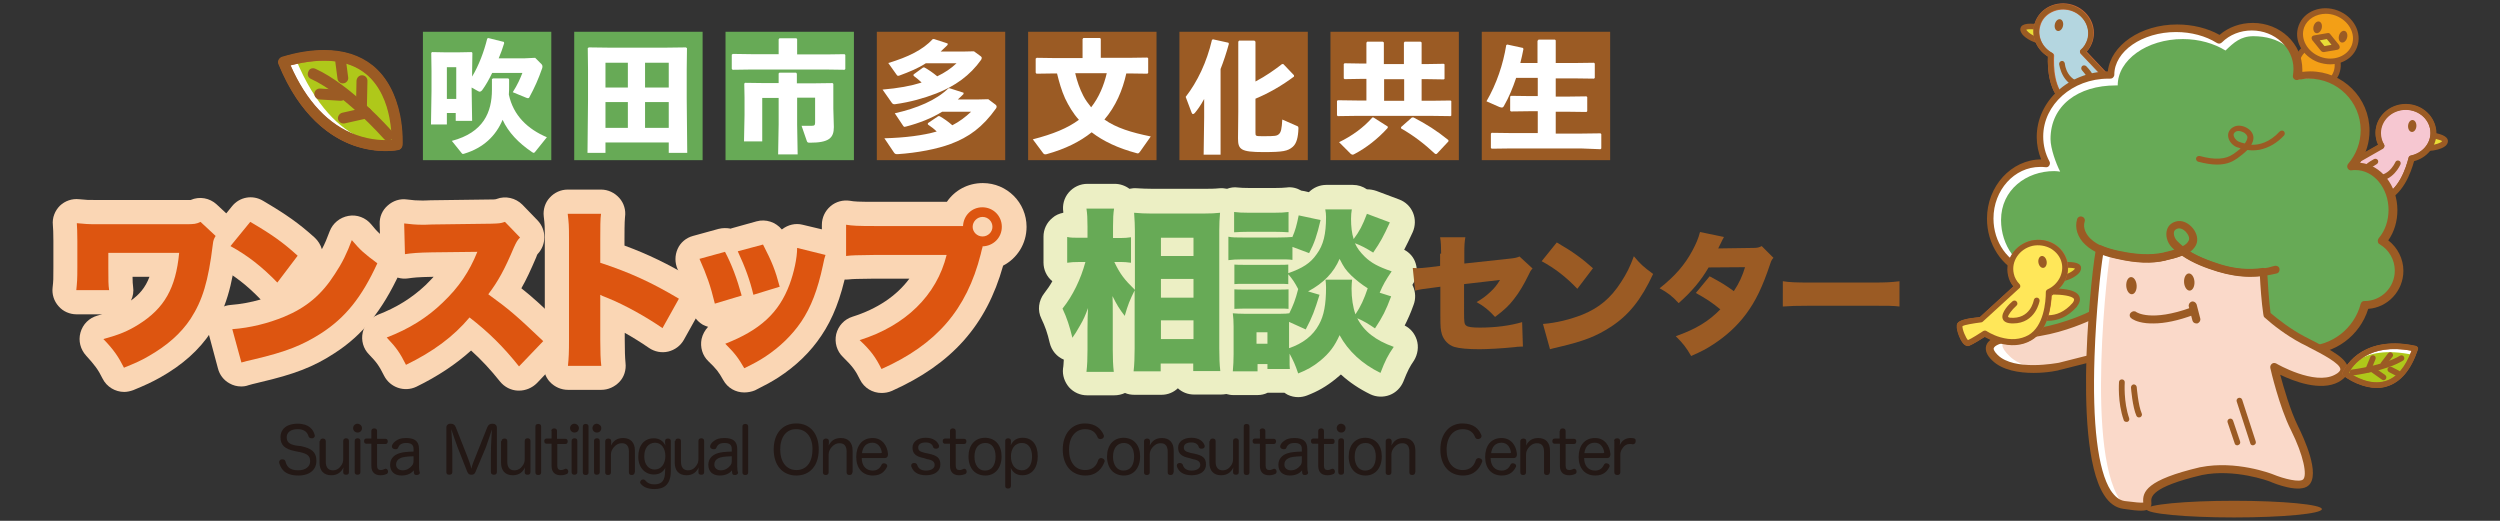 <?xml version="1.0" encoding="utf-8"?>
<!-- Generator: Adobe Illustrator 26.5.0, SVG Export Plug-In . SVG Version: 6.00 Build 0)  -->
<svg version="1.1" id="レイヤー_1" xmlns="http://www.w3.org/2000/svg" xmlns:xlink="http://www.w3.org/1999/xlink" x="0px"
	 y="0px" width="960px" height="200px" viewBox="0 0 960 200" style="enable-background:new 0 0 960 200;" xml:space="preserve">
<rect x="0" y="0" width="960" height="200" fill="#333333" stroke="none"/>
<style type="text/css">
	.st0{fill:#FFFFFF;}
	.st1{fill:#AFC81A;}
	.st2{fill:#C96634;}
	.st3{fill:#9B5B24;}
	.st4{fill:#67AA56;}
	.st5{fill:#FAD6B4;}
	.st6{fill:#ECEFC4;}
	.st7{fill:#DD5510;}
	.st8{fill:#231815;}
	.st9{fill:#E9DE36;}
	.st10{fill:#B4D6E0;}
	.st11{fill:#F6C7D1;}
	.st12{fill:#F39F16;}
	.st13{fill:#F8D7C7;}
	.st14{fill:#FAD9C9;}
	.st15{fill:#FFE759;}
</style>
<g>
	<g>
		<g>
			<path class="st0" d="M152.5,55.5c0,0-28.3,6.2-43.7-31.8C155.5,10.4,152.5,55.5,152.5,55.5z"/>
			<path class="st1" d="M152.5,55.5c0,0-23.7,4.7-39.1-33.3C154,14.4,152.5,55.5,152.5,55.5z"/>
			<path class="st2" d="M124.5,19.4c7.4,0,13.6,2,18.5,5.9c5.3,4.2,8.9,10.9,10.5,19.2c1.2,6.2,0.9,11.1,0.9,11.3
				c-0.1,0.9-0.7,1.6-1.5,1.7c-0.3,0.1-7.7,1.6-17.1-1.7c-15.5-5.5-24.2-20-28.7-31.2c-0.2-0.5-0.2-1.1,0.1-1.6
				c0.2-0.5,0.7-0.9,1.2-1C114.2,20.2,119.7,19.4,124.5,19.4z M150.6,53.9c0-4.6-0.9-18.3-10-25.6c-6.7-5.4-16.5-6.4-29.1-3.2
				c6,13.8,14.8,23.1,25.4,27C143,54.2,148.2,54.1,150.6,53.9z"/>
			<path class="st3" d="M120.2,26.2c0.3,0,0.6,0.1,0.9,0.2c13.7,6.2,28.8,23.3,29.5,24.1c0.8,0.9,0.7,2.2-0.2,3
				c-0.9,0.8-2.2,0.7-3-0.2c-0.2-0.2-15.2-17.2-28-23c-1.1-0.5-1.5-1.7-1-2.8C118.7,26.6,119.4,26.2,120.2,26.2z"/>
			<path class="st3" d="M140.8,41.3c1,0,1.8,0.7,2,1.6c0.2,1.1-0.5,2.2-1.6,2.5l-8.9,2c-1.1,0.2-2.2-0.5-2.5-1.6
				c-0.2-1.1,0.5-2.2,1.6-2.5l8.9-2C140.5,41.3,140.6,41.3,140.8,41.3z"/>
			<path class="st3" d="M139,28.9C139.1,28.9,139.1,28.9,139,28.9c1.2,0,2.1,1,2.1,2.1l-0.2,9.6c0,1.1-1,2.1-2.1,2.1c0,0,0,0,0,0
				c-1.2,0-2.1-1-2.1-2.1l0.2-9.6C137,29.8,137.9,28.9,139,28.9z"/>
			<path class="st3" d="M130.8,21.8c1,0,1.9,0.8,2.1,1.8l0.8,6.1c0.2,1.1-0.7,2.2-1.8,2.3c-1.1,0.2-2.2-0.7-2.3-1.8l-0.8-6.1
				c-0.2-1.1,0.7-2.2,1.8-2.3C130.7,21.8,130.8,21.8,130.8,21.8z"/>
			<path class="st3" d="M122.8,34c0,0,0.1,0,0.1,0l8.1,0.5c1.2,0.1,2,1.1,2,2.2c-0.1,1.2-1.1,2-2.2,2l-8.1-0.5c-1.2-0.1-2-1.1-2-2.2
				C120.8,34.8,121.7,34,122.8,34z"/>
			<path class="st3" d="M124.5,19.2c7.5,0,13.7,2,18.6,5.9c5.3,4.3,8.9,10.9,10.6,19.3c1.2,6.2,0.9,11.1,0.9,11.3
				c-0.1,0.9-0.7,1.7-1.6,1.9c-0.3,0.1-7.8,1.6-17.2-1.7c-8.6-3.1-20.6-11-28.9-31.3c-0.2-0.6-0.2-1.2,0.1-1.7
				c0.3-0.5,0.7-0.9,1.3-1.1C114.2,20,119.6,19.2,124.5,19.2z M150.4,53.7c0-1.9-0.2-5-0.9-8.7c-1-5.1-3.4-12.1-9.1-16.7
				c-6.6-5.3-16.3-6.4-28.8-3.2c6.1,13.8,14.5,22.8,25.2,26.7C142.9,54,148,53.9,150.4,53.7z"/>
		</g>
		<g>
			<rect x="162.4" y="12.2" class="st4" width="49.3" height="49.3"/>
			<rect x="220.5" y="12.2" class="st4" width="49.3" height="49.3"/>
			<rect x="278.6" y="12.2" class="st4" width="49.3" height="49.3"/>
			<rect x="336.7" y="12.2" class="st3" width="49.3" height="49.3"/>
			<rect x="394.8" y="12.2" class="st3" width="49.3" height="49.3"/>
			<rect x="452.9" y="12.2" class="st3" width="49.3" height="49.3"/>
			<rect x="510.9" y="12.2" class="st3" width="49.3" height="49.3"/>
			<rect x="569" y="12.2" class="st3" width="49.3" height="49.3"/>
			<g>
				<path class="st0" d="M171.6,43.5v4.3h-6.1l0.2-12.9v-7.6l-0.1-7l0.3-0.3l5.3,0.1h4.6l5.3-0.1l0.3,0.3l-0.1,7v2.1
					c2.6-4.3,4.6-9.7,5.8-14.6l0.4-0.2l6,1.5l0.1,0.5c-0.6,2-1.3,3.9-2.1,5.8h9.8l4.2-0.2l2.5,2.5c0.2,0.2,0.3,0.5,0.3,0.8
					c0,0.2,0,0.4-0.1,0.7c-1.5,4.3-2.9,7.4-4.9,11.1c-0.1,0.3-0.3,0.4-0.6,0.4c-0.2,0-0.4-0.1-0.7-0.2l-5.1-2.1
					c1.8-2.8,2.9-5.3,3.7-7.4h-11.6c-1.2,2.5-2.5,4.8-3.9,6.7c-0.3,0.3-0.6,0.5-0.8,0.5c-0.2,0-0.4,0-0.7-0.2l-2.5-1.4l0.2,12.8
					h-6.3v-3H171.6z M175.2,25.8h-3.6V38h3.6V25.8z M205.5,58.3c-0.2,0.3-0.4,0.4-0.6,0.4c-0.1,0-0.3-0.1-0.6-0.3
					c-5.2-3.5-9.1-7.6-11.3-12.4c-2.6,6.2-7.4,10.8-14.7,13c-0.2,0.1-0.4,0.1-0.5,0.1c-0.3,0-0.4-0.1-0.6-0.4l-3.7-4.6
					c12.2-3.2,15.4-11.1,15.4-19.6v-4.1l0.4-0.3h5.9l0.3,0.4V33c0,1.1,0,2.2-0.1,3.3c1.7,8.1,7.3,13.3,14.6,16.4L205.5,58.3z"/>
				<path class="st0" d="M232.5,58.7h-6.9l0.2-20.2v-12l-0.1-8l0.4-0.3l7.8,0.1h21.7l7.8-0.1l0.4,0.3l-0.1,8v11.3l0.2,20.9h-7.1v-4
					h-24.3V58.7z M241.1,24.1h-8.6v9.5h8.6V24.1z M232.5,39.2v9.9h8.6v-9.9H232.5z M256.8,33.6v-9.5h-9.1v9.5H256.8z M247.7,49.1
					h9.1v-9.9h-9.1V49.1z"/>
				<path class="st0" d="M299,15.1l0.3-0.4h6.5l0.3,0.3v5.9h11.2l7-0.1l0.3,0.3v5.4l-0.3,0.3l-7-0.1h-29l-7,0.1l-0.3-0.4V21l0.4-0.3
					l7,0.1H299V15.1z M306.1,47.8l0.2,11.5h-7.5l0.2-11.5V37.6h-6.3v16.7h-7l0.2-10.1v-6.8l-0.1-5.3l0.3-0.3l7.5,0.1h5.4v-3.7
					l0.3-0.3h6.4l0.3,0.4v3.7h6.2l7.5-0.1l0.3,0.3L320,38v3.7l0.2,7.1c0,4.2-1.9,6-9.2,6c-0.8,0-1-0.1-1.2-0.7l-2-5.8
					c1.4,0,2.8,0,4,0c1,0,1.2-0.3,1.2-1.3v-9.5h-6.9V47.8z"/>
				<path class="st0" d="M338.9,34.4c6-0.5,10.9-1.4,15-2.7c-0.9-0.9-2-1.8-3.1-2.6v-0.5l3.7-2.7h0.5c1.6,0.9,3.2,2,4.9,3.4
					c2.9-1.4,5.3-3,7.4-5h-11.8c-2.9,1.9-6.3,3.3-10.1,4.7c-0.2,0.1-0.4,0.1-0.5,0.1c-0.3,0-0.4-0.1-0.6-0.4l-3.2-4.5
					c7.6-2.3,13.2-5,17.1-9.2h0.5l5.2,1.7v0.5c-0.8,0.9-1.8,1.7-2.7,2.6l3.4,0h5l4.4-0.1l2.6,1.9c0.3,0.2,0.4,0.4,0.4,0.7
					c0,0.1-0.1,0.3-0.2,0.6c-4.3,6.1-10.1,10.2-17.3,13c-4.7,1.8-9.9,3.3-15.7,4.1c-0.6,0.1-1,0-1.4-0.6L338.9,34.4z M339.6,53.1
					c7.9-0.2,14.9-1.1,20.1-2.6c-1-1-2.1-1.8-3.4-2.7v-0.5l4-2.7h0.5c1.6,0.9,3.3,2.1,4.9,3.5c2.7-1.4,5-3.1,7.2-5.2h-11.1
					c-4,2.5-8.9,4.4-13.9,5.7c-0.2,0-0.4,0.1-0.5,0.1c-0.3,0-0.4-0.1-0.6-0.4l-3.2-4.8c8.5-1.9,15.9-5,20.6-9.6h0.5l5.3,1.7v0.5
					c-0.7,0.7-1.4,1.4-2.2,2.1l3.4,0h4.1l4.2-0.1l2.8,2.1c0.2,0.2,0.4,0.4,0.4,0.7c0,0.2,0,0.4-0.2,0.7
					c-5.2,7.3-10.5,11.1-17.5,13.7c-5.1,1.9-12.7,3.4-20.3,3.9c-0.6,0-1,0-1.4-0.6L339.6,53.1z"/>
				<path class="st0" d="M432.5,28.2c-1.4,6.4-4.1,12.7-8.4,17.7c4.5,3.2,10.4,5,17.8,6.5l-4.1,5.8c-0.3,0.4-0.5,0.7-0.9,0.7
					c-0.1,0-0.3,0-0.5-0.1c-7.1-1.9-12.8-4.6-17.2-8c-4.5,3.6-10.1,6.4-17.3,8.4c-0.8,0.2-1.1,0-1.5-0.6l-3.8-5.1
					c7.8-2,13.4-4.3,17.7-7.5c-2.2-2.4-3.9-5.3-5.3-8.2c-1.4-3.1-2.3-6.3-3.1-9.6h-0.9l-7,0.1l-0.3-0.4v-5.4l0.4-0.3l7,0.1h10.6
					v-7.3l0.3-0.4h6.4l0.3,0.3v7.3h10.9l7-0.1l0.3,0.3V28l-0.3,0.3l-7-0.1H432.5z M412.9,28.2c0.7,3,1.7,5.9,3.1,8.6
					c0.8,1.6,1.9,3,3,4.4c3-3.8,4.9-8.4,6-13.1H412.9z"/>
				<path class="st0" d="M468.8,59.4h-6.6l0.2-14.4v-7c-1.4,2.6-2.6,4.2-3.6,5.4c-0.3,0.3-0.5,0.4-0.7,0.4c-0.2,0-0.3-0.1-0.5-0.5
					l-2.3-6.1c4.5-5.8,8.1-13.3,10.1-21.9l0.4-0.2l5.9,1.3l0.2,0.4c-1,3.7-2.1,6.9-3.2,9.7V59.4z M482.1,31.3
					c4-2.1,7.8-4.8,10.2-6.7l0.5,0l4.1,4.3v0.5c-4.4,3.3-9.5,6.3-14.8,8.5v13c0,1.4,0,1.4,3.1,1.4c4.5,0,5.1-0.1,5.9-0.8
					c0.8-0.7,1.1-2,1.3-5.6l5.7,2.5c0.4,0.1,0.5,0.4,0.5,0.9c-0.1,3.4-0.7,5.8-2.2,7.1c-1.9,1.6-3.6,2-11.2,2c-8.8,0-9.8-1-9.8-5.3
					l0.1-10.2V16l0.3-0.4h5.9l0.4,0.4V31.3z"/>
				<path class="st0" d="M524.7,16.4l0.3-0.4h6l0.4,0.3v8.3h7.7v-8.2l0.3-0.4h6.1l0.4,0.3v8.3h2.3l6.2-0.1l0.3,0.2v5.6l-0.3,0.2
					l-6.2-0.1h-2.3v8.3h3.5l7.6-0.1l0.3,0.2v5.6l-0.3,0.2l-7.6-0.1h-28.4l-7.3,0.1l-0.3-0.3v-5.5l0.3-0.3l7.3,0.1h3.7v-8.3h-2.3
					l-6.1,0.1l-0.3-0.3v-5.5l0.3-0.3l6.1,0.1h2.3V16.4z M532.9,48.6l0,0.5c-3.8,4.2-8.3,7.7-12.7,10c-0.3,0.2-0.6,0.3-0.8,0.3
					c-0.2,0-0.4-0.1-0.7-0.3l-4.5-4.5c5-2.4,9.5-5.7,12.8-9.5l0.4,0L532.9,48.6z M531.5,30.4v8.3h7.7v-8.3H531.5z M551.7,59.1
					l-0.6,0c-4.2-3.9-8.2-7-13.1-9.8l0-0.5l4.2-3.7h0.6c5,2.6,8.8,5,13.4,8.7l0,0.5L551.7,59.1z"/>
				<path class="st0" d="M590.5,15.6l0.3-0.4h6.3l0.3,0.3v8.7h7l7.7-0.1l0.3,0.3v5.5l-0.3,0.3l-7.7-0.1h-7v7h4.1l7.7-0.1l0.3,0.3
					v5.4l-0.3,0.3l-7.7-0.1h-4.1v8.4h9.5l7.7-0.1l0.3,0.3v5.5l-0.3,0.3L607,57h-26.5l-7.7,0.1l-0.3-0.3v-5.5l0.3-0.3l7.7,0.1h10
					v-8.4h-2.6l-7.7,0.1l-0.3-0.3v-5.4l0.3-0.3l7.7,0.1h2.6v-7h-8.3c-1.3,3.9-2.8,7.5-4.7,10.8c-0.2,0.4-0.5,0.6-0.8,0.6
					c-0.2,0-0.5-0.1-0.9-0.2l-5-2.2c3.9-6.7,6.4-14.2,7.6-21.6l0.4-0.2l6,1.3l0.2,0.4c-0.4,1.9-0.7,3.6-1.2,5.4h6.6V15.6z"/>
			</g>
		</g>
	</g>
	<g>
		<g>
			<path class="st5" d="M47.7,150.5c-3.4,0-6.7-1.9-8.3-5.1c-1.7-3.5-3.2-5.4-6.3-8.8c-2.2-2.4-3.1-5.7-2.2-8.9s3.3-5.6,6.5-6.5
				c0.7-0.2,1.3-0.4,1.9-0.5h-9.9c-2.6,0-5.2-1.1-6.9-3.1c-1.8-2-2.6-4.6-2.3-7.2c0.3-2.6,0.3-3.2,0.3-7.7V92.5
				c0-3.6-0.1-4.4-0.2-6.1C20,83.6,21.1,80.9,23,79c2-1.9,4.7-2.8,7.4-2.5c2.8,0.3,3.5,0.3,6.6,0.3h34.3c1.1,0,1.6,0,1.8,0
				c0,0,0.1,0,0.1,0c3.4-1.5,7.3-0.8,10,1.7l5.8,5.4C92.3,86.7,93,91.3,91,95c-1.8,15.2-4.5,24-9.9,32.4c-4.6,7-11,12.7-19.5,17.5
				c-3.4,1.9-5.8,3-10.4,4.9C50.1,150.2,48.9,150.5,47.7,150.5z M50.9,106.4c0,1.9,0.1,2.7,0.2,3.6c0.3,1.9,0,3.8-0.8,5.4
				c3.2-2.3,5.5-4.9,7.1-9.1H50.9z"/>
			<path class="st5" d="M92.6,148.4c-1.6,0-3.1-0.4-4.5-1.2c-2.2-1.2-3.8-3.3-4.4-5.7l-3.4-12.7c-0.7-2.7-0.2-5.5,1.4-7.8
				c1.6-2.3,4.1-3.7,6.9-3.9c3.8-0.3,7.7-1,11.5-2.1c0,0,0,0-0.1-0.1c-5.1-5.3-10-9.1-15.7-12.2c-2.4-1.3-4.2-3.6-4.7-6.4
				c-0.5-2.7,0.2-5.5,1.9-7.7l7.6-9.4c2.9-3.6,7.9-4.5,11.9-2.1c9,5.3,13.8,8.7,19.8,14.1c1.4,1.3,2.3,2.8,2.8,4.5
				c1.1-2,2-4.2,3-6.9c1.2-3.1,3.9-5.3,7.2-5.9c3.3-0.6,6.6,0.7,8.7,3.2c2.6,3.2,3.5,4,8.1,7.3c3.6,2.6,4.8,7.4,2.9,11.4
				c-6.8,14.6-14.3,23.9-25,30.8c-8.1,5.3-15.4,8.1-28.7,11.2l-1.2,0.3c-1.5,0.4-1.9,0.4-3.1,0.8C94.4,148.3,93.5,148.4,92.6,148.4z
				"/>
			<path class="st5" d="M199.3,150c-0.1,0-0.3,0-0.4,0c-2.7-0.1-5.2-1.4-6.9-3.5c-3.5-4.4-7.1-8.3-11.1-11.9
				c-5.9,5.3-12.8,9.9-21,13.9c-4.6,2.2-10.1,0.3-12.4-4.2c-1.9-3.8-2.8-5.1-5.8-8.2c-2.2-2.2-3.1-5.4-2.4-8.5
				c0.7-3,2.8-5.5,5.7-6.7c7.3-2.8,13.2-6.5,18.4-11.4c1.1-1.1,2.2-2.2,3.1-3.2l-0.5,0c-5.6,0.1-7.2,0.3-9.3,0.6
				c-2.6,0.4-5.3-0.4-7.3-2.1c-2-1.7-3.2-4.2-3.3-6.9L145.8,86c-0.1-2.7,1-5.3,3.1-7.1c2-1.8,4.7-2.7,7.4-2.3
				c2.3,0.3,3.7,0.4,5.8,0.4c0.5,0,1.6,0,3.4-0.1c0.1,0,0.1,0,0.2,0l22.7-0.3c0.8,0,1.6,0,2-0.1c0.1,0,0.2-0.1,0.3-0.1
				c3.4-1.3,7.3-0.4,9.9,2.2l5.8,6c3.5,3.6,3.5,9.4,0,13c-0.1,0.2-0.3,0.5-0.5,1.2c-2.1,4.9-3.8,8.6-5.7,11.9
				c4.2,3.3,7.9,6.7,15,13.5c3.7,3.5,3.8,9.4,0.3,13.1l-9.3,9.8C204.3,149,201.8,150,199.3,150z"/>
			<path class="st5" d="M230.9,149.7h-12.8c-2.6,0-5.1-1.1-6.9-3c-1.8-1.9-2.6-4.5-2.4-7.1c0.2-2.7,0.4-4.3,0.4-9.3V91.7
				c0-4.9,0-5.3-0.4-8.6c-0.3-2.6,0.5-5.3,2.3-7.2c1.8-2,4.3-3.1,6.9-3.1h12.8c2.7,0,5.2,1.2,7,3.2c1.8,2,2.6,4.7,2.2,7.4
				c-0.2,1.8-0.2,6.8-0.2,8.4v2.5c9,3.3,16.8,7.1,25.7,12.4c4.3,2.6,5.8,8.1,3.4,12.5l-6.3,11.3c-1.3,2.3-3.5,3.9-6,4.5
				c-2.5,0.6-5.2,0.1-7.4-1.4c-2.9-2-6.1-4-9.3-5.8v2.5c0,4,0.1,7.1,0.3,9.1c0.3,2.6-0.5,5.3-2.3,7.2
				C236,148.6,233.5,149.7,230.9,149.7z"/>
			<path class="st5" d="M285.8,150.7c-3.3,0-6.4-1.7-8.1-4.8c-1.8-3.2-2.5-4.1-5.7-7.2c-2.3-2.2-3.2-5.4-2.6-8.5
				c0.4-1.8,1.3-3.4,2.5-4.7c-0.7-0.2-1.4-0.5-2-0.8c-2.2-1.3-3.8-3.4-4.4-5.8c-1.6-6.7-2.8-10-5.3-15.5c-1.1-2.5-1.1-5.3,0-7.8
				c1.1-2.5,3.3-4.3,5.9-5l9.8-2.7c1.6-0.4,3.2-0.4,4.7-0.1c0.1,0,0.2,0,0.2-0.1l9.7-2.7c3.6-1,7.4,0.3,9.7,3.1
				c0.1,0,0.1-0.1,0.2-0.1c2.2-1.7,5.1-2.4,7.8-1.7l10.9,2.6c2.5,0.6,4.7,2.2,6,4.5c1.3,2.3,1.5,5,0.7,7.5c-0.3,0.8-0.3,0.8-0.7,3
				c-2.2,10.6-5.3,18.5-9.7,25c-4.2,6.3-9.8,11.7-16.6,16.1c-2.7,1.7-4.7,2.8-8.9,4.9C288.7,150.4,287.2,150.7,285.8,150.7z"/>
			<path class="st5" d="M338.5,150.9c-3.4,0-6.7-1.9-8.3-5.2c-1.6-3.3-2.8-5-6.5-8.6c-2.4-2.3-3.3-5.6-2.6-8.8
				c0.8-3.2,3.1-5.7,6.3-6.7c9.5-3,16.9-8,21.8-14.6h-13.4c-7,0.1-8.1,0.1-9.9,0.3c-2.6,0.3-5.3-0.5-7.2-2.3c-2-1.8-3.1-4.3-3.1-6.9
				V86.3c0-2.7,1.2-5.3,3.3-7.1c2.1-1.8,4.8-2.5,7.5-2.1c1.7,0.3,3,0.4,9.7,0.4h27.5c3-4.4,8-7.2,13.8-7.2c9.3,0,16.8,7.5,16.8,16.8
				c0,6.5-3.6,12.1-9,14.9c-6.4,22.9-19.7,37.8-42.7,48.1C341.1,150.7,339.8,150.9,338.5,150.9z"/>
			<path class="st6" d="M544,130.4c-0.8-2.4-2.4-4.3-4.6-5.4c1.1-2.2,2.2-4.5,3.4-7.9c0.9-2.3,0.8-4.9-0.2-7.2
				c-0.1-0.2-0.2-0.3-0.2-0.5c0,0,0,0,0-0.1c1.6-2.4,2.1-5.4,1.2-8.2c-0.7-2.3-2.3-4.1-4.4-5.2c1-1.9,2-4,3.3-6.8
				c1-2.3,1.1-5,0.1-7.4s-2.9-4.2-5.3-5.1l-8.8-3.3c-1.2-0.4-2.4-0.6-3.6-0.6c-1.6-1.1-3.4-1.7-5.4-1.7h-10.2c-2.5,0-4.9,1-6.7,2.8
				l-1.7-0.4c-0.4-0.1-0.8-0.1-1.2-0.2c-1.7-1-3.7-1.5-5.7-1.2c-1.3,0.1-2,0.2-4.9,0.2h-8.9c-2.9,0-3.6-0.1-4.9-0.2
				c-1.4-0.2-2.8,0-4.1,0.5c-1-0.2-2-0.3-3-0.2c-1.8,0.2-3.8,0.2-5.7,0.2h-20c-2.3,0-3.9-0.1-5.8-0.2c-1-0.1-2.1,0-3,0.2
				c-1.6-1.2-3.6-1.9-5.6-1.9h-10.6c-2.7,0-5.3,1.2-7.1,3.3c-1.8,2.1-2.5,4.8-2.1,7.5c0,0.1,0,0.2,0,0.3c-1.5,0.3-3,0.9-4.2,2
				c-2.2,1.8-3.4,4.4-3.4,7.2v9.9c0,2.8,1.2,5.4,3.4,7.2c0,0,0,0,0,0c-0.9,1.6-2,3.2-3.1,4.6c-2.2,2.8-2.7,6.6-1.1,9.8
				c1.4,2.9,2.3,5.4,3.2,9.3c0.7,2.9,2.7,5.3,5.4,6.4c-0.1,1.2-0.1,2.4-0.3,3.4c-0.3,2.6,0.6,5.2,2.3,7.2c1.8,2,4.3,3.1,6.9,3.1
				h10.5c1.4,0,2.8-0.3,4.1-0.9c1.1,0.5,2.4,0.7,3.6,0.7h10.4c2.4,0,4.6-0.9,6.3-2.5c1.6,1.5,3.8,2.4,6.2,2.4h10.4
				c0.7,0,1.4-0.1,2-0.2c0.8,0.2,1.7,0.4,2.5,0.4h9.5c1.4,0,2.7-0.3,3.9-0.9h6.4c0.4,0.3,0.8,0.5,1.3,0.8c1.3,0.6,2.6,0.9,4,0.9
				c1.1,0,2.2-0.2,3.3-0.6c4.2-1.6,7.5-3.5,11.1-6.4c0.7-0.6,1.3-1.1,2-1.7c3.3,3,7,5.5,11.3,7.6c2.3,1.1,5,1.2,7.4,0.3
				c2.4-0.9,4.3-2.8,5.3-5.2c1.7-4.3,2.4-5.6,4.1-8.1C544.4,136.1,544.9,133.1,544,130.4z"/>
		</g>
		<g>
			<path class="st7" d="M29.3,111.4c0.3-3,0.4-4,0.4-8.7V92.5c0-3.8-0.1-4.8-0.2-6.8c3.1,0.3,4.2,0.4,7.6,0.4h34.3
				c3.1,0,4-0.1,5.6-0.9l5.8,5.4c-0.7,1.2-0.9,1.6-1.1,3.4c-1.7,13.9-3.9,21.3-8.5,28.4c-3.7,5.6-9,10.3-16.2,14.4
				c-2.9,1.7-5,2.6-9.4,4.4c-2.1-4.2-4-7-7.9-11c6.2-1.7,9.5-3.1,13.5-5.6c9.9-6.2,14.3-13.9,15.6-27.5H41.6v5.8
				c0,4.9,0,6.4,0.3,8.5H29.3z"/>
			<path class="st7" d="M96.1,85.2c8.4,4.9,12.7,8,18.2,13l-7.8,10.3c-5.8-6-11.4-10.4-18-14L96.1,85.2z M89.2,126.4
				c6.8-0.5,13.7-2.2,20-4.8c8.4-3.5,14.3-8.4,19.4-16.4c2.8-4.2,4.6-7.9,6.5-13c3.3,3.9,4.8,5.2,9.8,8.9
				c-6,13.1-12.3,20.9-21.6,26.9c-7.2,4.6-13.5,7.1-25.8,10c-2.6,0.6-3,0.7-4.8,1.2L89.2,126.4z"/>
			<path class="st7" d="M199.3,140.7c-5.8-7.3-11.6-13.1-19-18.8c-6.2,7.4-14.1,13.2-24.4,18.2c-2.3-4.6-3.7-6.6-7.4-10.5
				c8.6-3.3,15.5-7.6,21.5-13.4c6.2-5.9,10.2-11.8,13.3-19.5L166,96.9c-5.7,0.1-7.8,0.3-10.5,0.7l-0.3-11.8c2.6,0.3,4.4,0.5,7,0.5
				c0.5,0,1.8,0,3.7-0.1l22.7-0.3c3.1-0.1,3.5-0.1,5.3-0.7l5.8,6c-1,1-1.4,1.7-2.4,3.9c-3.5,8.3-6,12.9-9.8,17.9
				c8,5.8,10.7,8.1,21.1,18L199.3,140.7z"/>
			<path class="st7" d="M218.1,140.4c0.3-3,0.4-4.9,0.4-10.1V91.7c0-5.4-0.1-6-0.5-9.6h12.8c-0.3,1.9-0.3,5.2-0.3,9.7v9.1
				c11.3,3.7,19.8,7.6,30.2,13.8l-6.3,11.3c-6.4-4.4-14.3-8.8-20.9-11.5c-2.3-0.9-2.3-0.9-3-1.3v17.2c0,4.4,0.1,7.8,0.4,10.1H218.1z
				"/>
			<path class="st7" d="M278.4,96.7c2.6,4.9,4.6,10.3,6.4,16.8l-10.3,3.1c-1.7-7-3.1-10.9-5.9-17.2L278.4,96.7z M317,97.9
				c-0.4,1.2-0.5,1.5-1,4c-2,9.4-4.6,16.1-8.3,21.6c-3.6,5.3-8.3,9.8-13.9,13.5c-2.3,1.5-4.1,2.5-8,4.4c-2.3-4-3.6-5.7-7.3-9.4
				c13.3-5.2,20.6-11.8,24.7-22.8c1.7-4.6,2.9-10.1,2.9-14L317,97.9z M293,93.9c3.5,6.8,4.7,9.8,6.4,16.2l-10.1,3.1
				c-1.3-5.5-3.1-10.5-6-16.7L293,93.9z"/>
			<path class="st7" d="M377.3,94.9l-0.1,0.3c-0.1,0.3-0.1,0.5-0.2,0.7l-0.4,1.7c-5.4,21.3-17,34.7-38.1,44.1c-2.2-4.4-4-7-8.4-11.1
				c17.6-5.5,29.6-17.2,33.4-32.7h-27.7c-7,0.1-8.6,0.1-10.9,0.4V86.3c2.5,0.4,4.4,0.5,11.1,0.5h33.8c0.2-4.1,3.4-7.2,7.4-7.2
				c4.2,0,7.5,3.3,7.5,7.5c0,4.2-3.3,7.4-7.4,7.5L377.3,94.9z M373.5,87.1c0,2,1.7,3.7,3.8,3.7s3.8-1.7,3.8-3.7
				c0-2.1-1.7-3.8-3.8-3.8S373.5,85.1,373.5,87.1z"/>
			<path class="st4" d="M435.8,111.3c-2,4-2.7,5.8-3.9,10c-2.1-2.7-3-4.2-4.7-7.6c0.1,2.1,0.1,3.6,0.1,6.6v13.9
				c0,3.2,0.1,6.3,0.4,8.6h-10.5c0.3-2.5,0.4-5.2,0.4-8.6v-8c0-2.9,0.1-6.2,0.2-7.9c-1.1,3-1.7,4.3-2.9,6.4c-1.2,2.2-2.3,3.9-3.1,5
				c-1.1-4.5-2.1-7.6-3.8-11.2c4-5,7-11.3,8.8-17.9h-2.1c-2.2,0-3.6,0.1-4.9,0.3V91c1.3,0.3,2.7,0.3,5,0.3h2.8V87
				c0-3.1-0.1-4.9-0.4-6.9h10.6c-0.3,1.9-0.4,3.9-0.4,6.9v4.4h2.9c1.5,0,2.8-0.1,4-0.3v9.8c-1.4-0.2-2.7-0.3-3.9-0.3h-2.5
				C430.1,105.2,431.7,107.3,435.8,111.3V88.6c0-2.1-0.1-3.8-0.3-6.9c2.3,0.2,4.2,0.3,6.6,0.3h20c2.7,0,4.8-0.1,6.4-0.3
				c-0.2,2.3-0.3,4.3-0.3,6.8v45.2c0,3.3,0.1,6.4,0.4,8.8h-10.4v-2.9h-12.5v3h-10.4c0.3-2.5,0.4-5.8,0.4-8.8V111.3z M445.8,98.3
				h12.5v-7h-12.5V98.3z M445.8,114.3h12.5v-7.2h-12.5V114.3z M445.8,130.2h12.5v-7.2h-12.5V130.2z"/>
			<path class="st4" d="M496.2,99.8c-1.3-0.2-2-0.2-5.2-0.2h-13.9c-2.4,0-3.8,0.1-5.4,0.3v-9c1.6,0.3,2.9,0.3,5.4,0.3h13.7
				c2.8,0,3.8-0.1,5.4-0.2v0.2c1.2-2.7,1.7-4.6,2.5-8.5l8.4,1.8c-1.4,6-2.4,8.9-4.4,12.7l-6.4-2.4V99.8z M534.2,113.8
				c-2.1,5.6-3.2,7.7-6.2,12.3c-2.5-1.7-4.1-2.7-6.8-3.9c2.5,5,7,8.5,14,11c-2.3,3.3-3.3,5.3-5.1,10c-7-3.4-12.4-8.4-15.7-14.5
				c-1.9,4.2-3.8,6.8-7.4,9.8c-2.8,2.3-5.2,3.6-8.5,4.9c-1.1-3.3-1.9-5-3.3-7.6v1.5c0,3,0,3.3,0.1,4.4h-8.6v-1.9h-3.8v2.8h-9.5
				c0.2-2.3,0.3-4.4,0.3-6.5v-10.8c0-2-0.1-3.3-0.3-5c1.5,0.1,2.5,0.2,4.7,0.2h13.3c2.1,0,2.9-0.1,3.7-0.2c1.5-3.1,2.3-5,3.4-9.3
				c-1.3-2.5-2.1-3.7-3.8-5.7v3.8c-1.3-0.1-1.8-0.1-3.7-0.1h-13.1c-2.1,0-2.7,0-3.9,0.1v-7.5c1.2,0.1,2,0.1,3.9,0.1H491
				c1.9,0,2.7,0,3.7-0.1v3.3c5.4-1.9,8.5-3.8,10.9-7.3c2.6-3.5,3.6-7.7,3.6-14.3c0-1-0.1-1.9-0.3-2.9h10.2c-0.2,1.1-0.3,2.3-0.3,3.6
				c0,3.1,0.3,5.6,1,7.8c2.3-3.1,3.4-5.2,5.1-9.7l8.8,3.3c-2.5,5.5-3.6,7.5-6.4,11.6c-2.7-1.7-4.6-2.7-7-3.6c0.9,2,2,3.4,3.8,5.2
				c2.5,2.4,5.1,3.8,10.3,5.6c-2.2,3.2-3.4,5.3-4.6,8.2L534.2,113.8z M473.9,81.4c1.7,0.2,2.9,0.3,6,0.3h8.9c3.1,0,4.2-0.1,6-0.3
				v7.8c-1.8-0.1-3-0.2-6-0.2h-8.9c-2.8,0-4.2,0.1-6,0.2V81.4z M474,111.1c1.1,0.1,1.9,0.1,3.9,0.1H491c2.1,0,2.7,0,3.8-0.1v7.5
				c-0.8-0.1-1.9-0.1-3.9-0.1h-13.1c-1.9,0-2.7,0.1-3.8,0.1V111.1z M482.5,132h4.2v-4.4h-4.2V132z M519.2,107.5
				c-0.1,1-0.2,1.9-0.2,3.3c0,3.7,0.5,7.1,1.5,9.9c2-3,3.3-5.8,4.7-10c-2.4-1.5-4.5-3.2-6.3-4.9c-2.3-2.3-2.8-3.1-4.5-6.4
				c-2.2,5.2-6.1,9.3-12.1,12.5l4.4,1.3c-1.9,6.1-2.7,8.4-5.3,13.3l-6.4-2.9v10.1c5.3-1.8,9.2-4.8,11.5-9.1
				c1.9-3.4,2.7-7.7,2.7-14.3c0-1-0.1-1.9-0.2-2.9H519.2z"/>
		</g>
		<g>
			<path class="st3" d="M553.4,97.4c0-2.6-0.1-4.6-0.4-6.3h9.7c-0.3,1.7-0.4,3.1-0.4,6.1v4l17.6-1.9c2-0.2,2.6-0.4,3.6-0.8l5,4.6
				c-0.8,0.9-0.8,0.9-1.7,2.8c-1.5,3.1-3.4,6.4-5.4,8.9c-1.9,2.5-3.7,4.2-7.3,6.9c-2.4-2.6-4.2-4.1-7.1-5.7c2.1-1.2,3.5-2.2,5.3-3.9
				c1.6-1.5,2.5-2.6,3.7-4.6l-13.8,1.6V120c0,3.7,0.1,4.5,0.8,5c0.6,0.6,2.4,0.8,5.3,0.8c6.2,0,11.8-0.8,16.2-2.1l0.3,9.4
				c-0.4,0-0.7,0-0.8,0c-1.3,0-1.3,0.1-2.4,0.2c-4.8,0.5-10.5,0.8-13.5,0.8c-4.4,0-7.7-0.3-9.7-0.9c-2.2-0.7-4-2.6-4.7-4.8
				c-0.5-1.8-0.6-2.5-0.6-7.3v-11l-3,0.4c-4,0.5-4.7,0.6-6.7,1.1l-0.9-8.7c1,0,1.6,0.1,1.9,0.1c0.7,0,3.1-0.2,4.7-0.4l3.9-0.5V97.4z
				"/>
			<path class="st3" d="M597.8,93.1c6.4,3.7,9.6,6.1,13.9,9.9l-6,7.9c-4.4-4.6-8.7-7.9-13.7-10.6L597.8,93.1z M592.5,124.4
				c5.1-0.4,10.4-1.7,15.2-3.6c6.4-2.6,10.9-6.4,14.8-12.5c2.1-3.2,3.5-6,4.9-9.9c2.5,3,3.6,4,7.4,6.8c-4.6,9.9-9.4,15.9-16.4,20.4
				c-5.4,3.5-10.2,5.4-19.6,7.6c-2,0.5-2.3,0.5-3.6,0.9L592.5,124.4z"/>
			<path class="st3" d="M662,91c-0.1,0.1-0.8,1.5-2.2,4.4l13.6-0.2c1.5,0,2.1-0.2,3.1-0.7L681,99c-0.6,0.7-0.8,1-1.2,2.2
				c-3,9-5.6,14.4-9.4,19.5c-3.2,4.3-7.4,8.2-12.3,11.4c-2.7,1.8-4.8,2.9-8.7,4.6c-1.9-3.3-3.1-4.8-5.9-7.6
				c7.7-2.7,12.6-5.7,17.1-10.3c-3.1-2.6-5.6-4.2-9.4-6.3l5.3-6.4c4.5,2.4,6.1,3.4,9.3,5.7c2.1-3.2,3.3-5.9,4.3-9.2l-14,0.1
				c-2.9,5-6.4,9.2-11.5,13.7c-2.4-2.6-4-3.9-7.3-5.7c5.9-4.7,9.6-8.9,12.6-14.5c1.4-2.6,2.3-4.7,2.9-7.1L662,91z"/>
			<path class="st3" d="M684.7,108c2.4,0.4,5.1,0.5,10.3,0.5h24.1c5,0,7-0.1,10.3-0.5v9.7c-2.4-0.3-4.6-0.3-10.4-0.3h-24
				c-5.6,0-7.3,0.1-10.4,0.3V108z"/>
		</g>
	</g>
	<g>
		<g>
			<path class="st8" d="M115.5,171.3c3.9,0.8,6,2.1,6,5.7c0,3.2-2.4,5.6-6.9,5.6c-5.6,0-6.8-2.9-7.4-4.9c0-0.1,0-0.2,0-0.3
				c0-0.5,0.4-0.9,0.9-1c0.1,0,0.3,0,0.4,0c0.5,0,0.9,0.2,1.1,0.7c0.4,1.7,1.3,3.5,4.9,3.5c2.8,0,4.6-1.4,4.6-3.5c0-2-1.1-2.9-4-3.5
				l-2-0.4c-3.7-0.8-5.4-2.2-5.4-5.4c0-2.6,1.9-5.1,6.6-5.1c4.5,0,6,2.4,6.5,4.2c0,0.1,0.1,0.2,0.1,0.4c0,0.5-0.4,0.9-0.9,1
				c-0.1,0-0.3,0-0.4,0c-0.4,0-0.9-0.2-1.1-0.7c-0.4-1.4-1.4-2.8-4.2-2.8c-2.9,0-4.2,1.4-4.2,3.1c0,1.8,0.9,2.7,3.6,3.2L115.5,171.3
				z"/>
			<path class="st8" d="M122.9,169.4c0-0.7,0.5-1,1.1-1s1.1,0.3,1.1,1v7.9c0,2.1,0.9,3.3,2.7,3.3c1.3,0,2.4-0.6,3.2-1.8
				c0.6-0.8,0.8-1.6,0.8-2.6v-6.9c0-0.7,0.5-1,1.1-1c0.6,0,1.1,0.3,1.1,1v12c0,0.7-0.4,1-1.1,1c-0.7,0-1.1-0.3-1.1-0.9v-0.7
				c0-0.3,0.1-0.8,0.1-1.2c-0.8,1.7-2.2,3-4.7,3c-2.9,0-4.5-1.8-4.5-4.8V169.4z"/>
			<path class="st8" d="M139,164.4c0,1-0.7,1.7-1.7,1.7c-0.9,0-1.7-0.7-1.7-1.7c0-0.9,0.7-1.7,1.7-1.7
				C138.3,162.8,139,163.5,139,164.4z M136.2,169.3c0-0.6,0.4-1,1.1-1c0.7,0,1.1,0.3,1.1,1v12c0,0.7-0.5,1-1.1,1
				c-0.7,0-1.1-0.3-1.1-1V169.3z"/>
			<path class="st8" d="M142.6,165.5c0-0.6,0.4-1,1.1-1c0.6,0,1.1,0.3,1.1,1v3h3.2c0.6,0,0.9,0.4,0.9,1c0,0.6-0.3,1-0.9,1h-3.2v8.3
				c0,1.2,0.5,1.7,1.4,1.7c0.6,0,1-0.2,1.5-0.4c0.1-0.1,0.3-0.1,0.4-0.1c0.4,0,0.7,0.3,0.8,0.6c0.1,0.2,0.1,0.4,0.1,0.5
				c0,0.3-0.1,0.7-0.5,0.9c-0.7,0.3-1.4,0.5-2.4,0.5c-2,0-3.5-1-3.5-3.6v-8.5h-1.9c-0.6,0-0.9-0.4-0.9-1s0.3-1,0.9-1h1.9V165.5z"/>
			<path class="st8" d="M158.8,172.4c0-1.6-0.9-2.3-2.8-2.3c-1.8,0-2.7,0.7-3.1,1.8c-0.2,0.5-0.5,0.6-1,0.6c-0.2,0-0.4,0-0.6-0.1
				c-0.5-0.1-0.8-0.5-0.8-0.9c0-0.1,0-0.2,0-0.3c0.2-0.8,0.9-1.5,1.5-1.9c0.9-0.7,2-1.1,4-1.1c3.3,0,4.9,1.3,4.9,4.2v6.8
				c0,0.9,0.1,1.7,0.3,2.2c0,0.1,0,0.2,0,0.2c0,0.4-0.4,0.7-1,0.8c-0.1,0-0.1,0-0.2,0c-0.5,0-0.9-0.1-1-0.6
				c-0.1-0.3-0.1-0.7-0.1-1.2c-0.9,1.1-2.3,2-4.7,2c-2.7,0-4.4-1.5-4.4-4.1c0-2.3,1.4-3.8,3.7-4.5c1.4-0.4,2.6-0.5,5.3-0.6V172.4z
				 M158.8,175.2c-2.9,0.1-4.3,0.3-5.2,0.8c-1,0.5-1.5,1.3-1.5,2.4c0,1.3,1,2.2,2.5,2.2c1.6,0,2.8-0.8,3.6-1.8
				c0.5-0.6,0.6-1.1,0.6-2V175.2z"/>
			<path class="st8" d="M182.6,181.2c-0.3,0.8-0.8,1.1-1.6,1.1c-0.8,0-1.2-0.3-1.6-1.2l-3.7-9.4c-0.7-1.8-1.9-5.4-2.4-6.9
				c0.1,1.6,0.4,6.1,0.4,9.6v6.9c0,0.7-0.5,1-1.2,1c-0.7,0-1.1-0.3-1.1-1v-17.1c0-0.9,0.6-1.5,1.6-1.5c1.1,0,1.6,0.4,2,1.3l4.5,11.4
				c0.5,1.2,1.3,3.5,1.5,4.6c0.2-1.1,1-3.2,1.6-4.6l4.5-11.3c0.4-1,1-1.4,2.1-1.4c0.9,0,1.6,0.6,1.6,1.5v17.1c0,0.7-0.5,1-1.1,1
				c-0.7,0-1.2-0.3-1.2-1v-6.8c0-3.5,0.3-7.9,0.4-9.6c-0.5,1.6-1.7,5.1-2.3,6.8L182.6,181.2z"/>
			<path class="st8" d="M192.6,169.4c0-0.7,0.5-1,1.1-1c0.7,0,1.1,0.3,1.1,1v7.9c0,2.1,0.9,3.3,2.7,3.3c1.3,0,2.4-0.6,3.2-1.8
				c0.6-0.8,0.8-1.6,0.8-2.6v-6.9c0-0.7,0.5-1,1.1-1c0.6,0,1.1,0.3,1.1,1v12c0,0.7-0.4,1-1.1,1c-0.7,0-1.1-0.3-1.1-0.9v-0.7
				c0-0.3,0.1-0.8,0.1-1.2c-0.8,1.7-2.2,3-4.7,3c-2.9,0-4.5-1.8-4.5-4.8V169.4z"/>
			<path class="st8" d="M205.6,163.8c0-0.7,0.4-1,1.1-1c0.7,0,1.1,0.3,1.1,1v17.6c0,0.7-0.4,1-1.1,1c-0.7,0-1.1-0.3-1.1-1V163.8z"/>
			<path class="st8" d="M211.7,165.5c0-0.6,0.4-1,1.1-1c0.6,0,1.1,0.3,1.1,1v3h3.2c0.6,0,0.9,0.4,0.9,1c0,0.6-0.3,1-0.9,1H214v8.3
				c0,1.2,0.5,1.7,1.4,1.7c0.6,0,1-0.2,1.5-0.4c0.1-0.1,0.3-0.1,0.4-0.1c0.4,0,0.7,0.3,0.8,0.6c0.1,0.2,0.1,0.4,0.1,0.5
				c0,0.3-0.1,0.7-0.5,0.9c-0.7,0.3-1.4,0.5-2.4,0.5c-2,0-3.5-1-3.5-3.6v-8.5h-1.9c-0.6,0-0.9-0.4-0.9-1s0.3-1,0.9-1h1.9V165.5z"/>
			<path class="st8" d="M222.3,164.4c0,1-0.7,1.7-1.7,1.7c-0.9,0-1.7-0.7-1.7-1.7c0-0.9,0.7-1.7,1.7-1.7
				C221.6,162.8,222.3,163.5,222.3,164.4z M219.5,169.3c0-0.6,0.4-1,1.1-1c0.7,0,1.1,0.3,1.1,1v12c0,0.7-0.5,1-1.1,1
				c-0.7,0-1.1-0.3-1.1-1V169.3z"/>
			<path class="st8" d="M223.8,163.8c0-0.7,0.4-1,1.1-1c0.7,0,1.1,0.3,1.1,1v17.6c0,0.7-0.4,1-1.1,1c-0.7,0-1.1-0.3-1.1-1V163.8z"/>
			<path class="st8" d="M230.9,164.4c0,1-0.7,1.7-1.7,1.7c-0.9,0-1.7-0.7-1.7-1.7c0-0.9,0.7-1.7,1.7-1.7
				C230.1,162.8,230.9,163.5,230.9,164.4z M228.1,169.3c0-0.6,0.4-1,1.1-1c0.7,0,1.1,0.3,1.1,1v12c0,0.7-0.5,1-1.1,1
				c-0.7,0-1.1-0.3-1.1-1V169.3z"/>
			<path class="st8" d="M243.7,181.4c0,0.7-0.5,1-1.1,1c-0.7,0-1.1-0.3-1.1-1v-7.9c0-2.1-0.8-3.3-2.7-3.3c-1.3,0-2.4,0.6-3.3,1.8
				c-0.6,0.8-0.9,1.6-0.9,2.5v6.9c0,0.7-0.5,1-1.1,1c-0.7,0-1.1-0.3-1.1-1v-12c0-0.6,0.5-1,1.2-1c0.6,0,1.1,0.3,1.1,1v0.7
				c0,0.3-0.1,0.6-0.1,1c0.9-1.8,2.3-2.9,4.7-2.9c2.9,0,4.5,1.8,4.5,4.8V181.4z"/>
			<path class="st8" d="M255.4,169.3c0-0.5,0.3-0.9,1.1-0.9c0.7,0,1.1,0.3,1.1,1v11.4c0,5.7-3,7-6.3,7c-2.7,0-4.4-0.9-5.3-2.1
				c-0.1-0.2-0.2-0.3-0.2-0.5c0-0.3,0.2-0.6,0.5-0.9c0.2-0.1,0.5-0.2,0.7-0.2c0.3,0,0.5,0.1,0.7,0.3c0.9,1.1,2,1.6,3.5,1.6
				c3.1,0,4.2-1.6,4.2-5.2c0-0.3,0-0.8,0.1-1.2c-0.8,1.6-2.2,2.6-4.4,2.6c-3.5,0-6-2.7-6-6.8c0-4.3,2.2-7.1,6-7.1
				c2.2,0,3.7,1.2,4.4,2.8c0-0.3-0.1-0.7-0.1-1V169.3z M247.4,175.3c0,3.1,1.7,5,4,5c2.5,0,4.1-2.2,4.1-5.2c0-2.9-1.5-5.1-4-5.1
				C248.9,170.1,247.4,172.1,247.4,175.3z"/>
			<path class="st8" d="M259.3,169.4c0-0.7,0.5-1,1.1-1c0.7,0,1.1,0.3,1.1,1v7.9c0,2.1,0.9,3.3,2.7,3.3c1.3,0,2.4-0.6,3.2-1.8
				c0.6-0.8,0.8-1.6,0.8-2.6v-6.9c0-0.7,0.5-1,1.1-1c0.6,0,1.1,0.3,1.1,1v12c0,0.7-0.4,1-1.1,1c-0.7,0-1.1-0.3-1.1-0.9v-0.7
				c0-0.3,0.1-0.8,0.1-1.2c-0.8,1.7-2.2,3-4.7,3c-2.9,0-4.5-1.8-4.5-4.8V169.4z"/>
			<path class="st8" d="M281,172.4c0-1.6-0.9-2.3-2.8-2.3c-1.8,0-2.7,0.7-3.1,1.8c-0.2,0.5-0.5,0.6-1,0.6c-0.2,0-0.4,0-0.6-0.1
				c-0.5-0.1-0.8-0.5-0.8-0.9c0-0.1,0-0.2,0-0.3c0.2-0.8,0.9-1.5,1.5-1.9c0.9-0.7,2-1.1,4-1.1c3.3,0,4.9,1.3,4.9,4.2v6.8
				c0,0.9,0.1,1.7,0.3,2.2c0,0.1,0,0.2,0,0.2c0,0.4-0.4,0.7-1,0.8c-0.1,0-0.1,0-0.2,0c-0.5,0-0.9-0.1-1-0.6
				c-0.1-0.3-0.1-0.7-0.1-1.2c-0.9,1.1-2.3,2-4.7,2c-2.7,0-4.4-1.5-4.4-4.1c0-2.3,1.4-3.8,3.7-4.5c1.4-0.4,2.6-0.5,5.3-0.6V172.4z
				 M281,175.2c-2.9,0.1-4.3,0.3-5.2,0.8c-1,0.5-1.5,1.3-1.5,2.4c0,1.3,1,2.2,2.5,2.2c1.6,0,2.8-0.8,3.6-1.8c0.5-0.6,0.6-1.1,0.6-2
				V175.2z"/>
			<path class="st8" d="M285.1,163.8c0-0.7,0.4-1,1.1-1c0.7,0,1.1,0.3,1.1,1v17.6c0,0.7-0.4,1-1.1,1c-0.7,0-1.1-0.3-1.1-1V163.8z"/>
			<path class="st8" d="M314.4,172.6c0,6.1-3.3,10-8.6,10c-5.3,0-8.7-3.9-8.7-10c0-6.1,3.3-10,8.7-10
				C311.1,162.6,314.4,166.5,314.4,172.6z M299.6,172.6c0,4.8,2.4,7.9,6.2,7.9c3.9,0,6.2-3,6.2-8c0-4.7-2.4-7.7-6.2-7.7
				C302,164.7,299.6,167.8,299.6,172.6z"/>
			<path class="st8" d="M327.3,181.4c0,0.7-0.5,1-1.1,1c-0.7,0-1.1-0.3-1.1-1v-7.9c0-2.1-0.8-3.3-2.7-3.3c-1.3,0-2.4,0.6-3.3,1.8
				c-0.6,0.8-0.9,1.6-0.9,2.5v6.9c0,0.7-0.5,1-1.1,1c-0.7,0-1.1-0.3-1.1-1v-12c0-0.6,0.5-1,1.2-1c0.6,0,1.1,0.3,1.1,1v0.7
				c0,0.3-0.1,0.6-0.1,1c0.9-1.8,2.3-2.9,4.7-2.9c2.9,0,4.5,1.8,4.5,4.8V181.4z"/>
			<path class="st8" d="M330.9,175.8c0,3,1.6,4.9,4.2,4.9c1.8,0,2.8-0.9,3.4-2.2c0.2-0.4,0.5-0.6,0.9-0.6c0.2,0,0.3,0,0.5,0.1
				c0.4,0.1,0.8,0.4,0.8,0.9c0,0.1,0,0.3-0.1,0.4c-0.8,1.6-2.2,3.3-5.4,3.3c-4.1,0-6.4-2.9-6.4-7.1c0-4.3,2.2-7.3,6.3-7.3
				c3.6,0,5.6,2.8,5.9,6.1c0,0.1,0,0.1,0,0.2c0,0.9-0.5,1.4-1.2,1.4H330.9z M338.2,174c0.3,0,0.4-0.1,0.4-0.3c0,0,0-0.1,0-0.1
				c-0.3-1.8-1.4-3.6-3.6-3.6c-2.4,0-3.7,1.6-4,4H338.2z"/>
			<path class="st8" d="M354.7,175.9c-3-0.6-4.3-1.7-4.3-4c0-2.2,1.9-3.8,5.1-3.8c2.7,0,4.5,1.2,5.1,3c0,0.1,0,0.2,0,0.3
				c0,0.5-0.4,0.8-0.9,0.9c-0.1,0-0.3,0-0.4,0c-0.4,0-0.9-0.2-1-0.7c-0.3-1.1-1.4-1.7-2.8-1.7c-2,0-2.9,0.8-2.9,1.9
				c0,1.1,0.5,1.6,2.5,2.1l1.5,0.3c3.2,0.7,4.5,1.6,4.5,4.2c0,2.4-2,4.1-5.5,4.1c-3.2,0-5-1.3-5.7-3.5c0-0.1,0-0.2,0-0.3
				c0-0.5,0.4-0.8,0.9-0.9c0.1,0,0.2,0,0.3,0c0.5,0,0.9,0.2,1.1,0.7c0.4,1.4,1.5,2.2,3.4,2.2c2,0,3.3-0.9,3.3-2.1
				c0-1.2-0.6-1.9-2.9-2.3L354.7,175.9z"/>
			<path class="st8" d="M364.8,165.5c0-0.6,0.4-1,1.1-1c0.6,0,1.1,0.3,1.1,1v3h3.2c0.6,0,0.9,0.4,0.9,1c0,0.6-0.3,1-0.9,1H367v8.3
				c0,1.2,0.5,1.7,1.4,1.7c0.6,0,1-0.2,1.5-0.4c0.1-0.1,0.3-0.1,0.4-0.1c0.4,0,0.7,0.3,0.8,0.6c0.1,0.2,0.1,0.4,0.1,0.5
				c0,0.3-0.1,0.7-0.5,0.9c-0.7,0.3-1.4,0.5-2.4,0.5c-2,0-3.5-1-3.5-3.6v-8.5h-1.9c-0.6,0-0.9-0.4-0.9-1s0.3-1,0.9-1h1.9V165.5z"/>
			<path class="st8" d="M384.6,175.3c0,4.3-2.4,7.3-6.2,7.3c-4.1,0-6.5-2.9-6.5-7.3c0-4.3,2.4-7.2,6.4-7.2
				C382.3,168.2,384.6,171,384.6,175.3z M374.2,175.4c0,3.1,1.5,5.3,4,5.3c2.7,0,4.1-2.1,4.1-5.4c0-3.1-1.4-5.2-3.9-5.2
				C375.7,170.1,374.2,172.1,374.2,175.4z"/>
			<path class="st8" d="M388.2,186.6c0,0.6-0.4,1-1.1,1c-0.7,0-1.1-0.3-1.1-1v-17.3c0-0.6,0.4-1,1.1-1c0.6,0,1.1,0.3,1.1,0.9v0.4
				c0,0.3,0,0.9-0.1,1.4c0.9-1.8,2.2-2.9,4.6-2.9c3.7,0,5.8,2.7,5.8,7.1c0,4.4-2.2,7.3-5.9,7.3c-2.3,0-3.7-1.1-4.5-2.9
				c0.1,0.5,0.1,1,0.1,1.4V186.6z M388.2,175.3c0,3.1,1.6,5.3,4.2,5.3c2.5,0,3.9-2.1,3.9-5.3c0-3.2-1.4-5.2-3.9-5.2
				C389.7,170.1,388.2,172.3,388.2,175.3z"/>
			<path class="st8" d="M423.8,167c0.1,0.2,0.1,0.3,0.1,0.5c0,0.5-0.4,0.9-0.8,1c-0.2,0.1-0.4,0.1-0.6,0.1c-0.4,0-0.8-0.2-1-0.6
				c-0.7-1.8-2-3.2-4.8-3.2c-3.7,0-6.2,3-6.2,7.9c0,4.8,2.4,7.8,6.2,7.8c3,0,4.4-1.8,5-3.8c0.2-0.5,0.6-0.8,1.1-0.8
				c0.1,0,0.3,0,0.5,0.1c0.4,0.1,0.9,0.5,0.9,1c0,0.1,0,0.3-0.1,0.4c-0.9,2.4-2.9,5.2-7.3,5.2c-5.3,0-8.7-3.9-8.7-10
				c0-6,3.4-10,8.5-10C420.9,162.6,422.9,164.9,423.8,167z"/>
			<path class="st8" d="M437.8,175.3c0,4.3-2.4,7.3-6.2,7.3c-4.1,0-6.5-2.9-6.5-7.3c0-4.3,2.4-7.2,6.4-7.2
				C435.5,168.2,437.8,171,437.8,175.3z M427.4,175.4c0,3.1,1.5,5.3,4,5.3c2.7,0,4.1-2.1,4.1-5.4c0-3.1-1.4-5.2-3.9-5.2
				C429,170.1,427.4,172.1,427.4,175.4z"/>
			<path class="st8" d="M450.6,181.4c0,0.7-0.5,1-1.1,1c-0.7,0-1.1-0.3-1.1-1v-7.9c0-2.1-0.8-3.3-2.7-3.3c-1.3,0-2.4,0.6-3.3,1.8
				c-0.6,0.8-0.9,1.6-0.9,2.5v6.9c0,0.7-0.5,1-1.1,1c-0.7,0-1.1-0.3-1.1-1v-12c0-0.6,0.5-1,1.2-1c0.6,0,1.1,0.3,1.1,1v0.7
				c0,0.3-0.1,0.6-0.1,1c0.9-1.8,2.3-2.9,4.7-2.9c2.9,0,4.5,1.8,4.5,4.8V181.4z"/>
			<path class="st8" d="M456.7,175.9c-3-0.6-4.3-1.7-4.3-4c0-2.2,1.9-3.8,5.1-3.8c2.7,0,4.5,1.2,5.1,3c0,0.1,0,0.2,0,0.3
				c0,0.5-0.4,0.8-0.9,0.9c-0.1,0-0.3,0-0.4,0c-0.4,0-0.9-0.2-1-0.7c-0.3-1.1-1.4-1.7-2.8-1.7c-2,0-2.9,0.8-2.9,1.9
				c0,1.1,0.5,1.6,2.5,2.1l1.5,0.3c3.2,0.7,4.5,1.6,4.5,4.2c0,2.4-2,4.1-5.5,4.1c-3.2,0-5-1.3-5.7-3.5c0-0.1,0-0.2,0-0.3
				c0-0.5,0.4-0.8,0.9-0.9c0.1,0,0.2,0,0.3,0c0.5,0,0.9,0.2,1.1,0.7c0.4,1.4,1.5,2.2,3.4,2.2c2,0,3.3-0.9,3.3-2.1
				c0-1.2-0.6-1.9-2.9-2.3L456.7,175.9z"/>
			<path class="st8" d="M464.6,169.4c0-0.7,0.5-1,1.1-1c0.7,0,1.1,0.3,1.1,1v7.9c0,2.1,0.9,3.3,2.7,3.3c1.3,0,2.4-0.6,3.2-1.8
				c0.6-0.8,0.8-1.6,0.8-2.6v-6.9c0-0.7,0.5-1,1.1-1c0.6,0,1.1,0.3,1.1,1v12c0,0.7-0.4,1-1.1,1c-0.7,0-1.1-0.3-1.1-0.9v-0.7
				c0-0.3,0.1-0.8,0.1-1.2c-0.8,1.7-2.2,3-4.7,3c-2.9,0-4.5-1.8-4.5-4.8V169.4z"/>
			<path class="st8" d="M477.6,163.8c0-0.7,0.4-1,1.1-1c0.7,0,1.1,0.3,1.1,1v17.6c0,0.7-0.4,1-1.1,1c-0.7,0-1.1-0.3-1.1-1V163.8z"/>
			<path class="st8" d="M483.7,165.5c0-0.6,0.4-1,1.1-1c0.6,0,1.1,0.3,1.1,1v3h3.2c0.6,0,0.9,0.4,0.9,1c0,0.6-0.3,1-0.9,1H486v8.3
				c0,1.2,0.5,1.7,1.4,1.7c0.6,0,1-0.2,1.5-0.4c0.1-0.1,0.3-0.1,0.4-0.1c0.4,0,0.7,0.3,0.8,0.6c0.1,0.2,0.1,0.4,0.1,0.5
				c0,0.3-0.1,0.7-0.5,0.9c-0.7,0.3-1.4,0.5-2.4,0.5c-2,0-3.5-1-3.5-3.6v-8.5h-1.9c-0.6,0-0.9-0.4-0.9-1s0.3-1,0.9-1h1.9V165.5z"/>
			<path class="st8" d="M499.9,172.4c0-1.6-0.9-2.3-2.8-2.3c-1.8,0-2.7,0.7-3.1,1.8c-0.2,0.5-0.5,0.6-1,0.6c-0.2,0-0.4,0-0.6-0.1
				c-0.5-0.1-0.8-0.5-0.8-0.9c0-0.1,0-0.2,0-0.3c0.2-0.8,0.9-1.5,1.5-1.9c0.9-0.7,2-1.1,4-1.1c3.3,0,4.9,1.3,4.9,4.2v6.8
				c0,0.9,0.1,1.7,0.3,2.2c0,0.1,0,0.2,0,0.2c0,0.4-0.4,0.7-1,0.8c-0.1,0-0.1,0-0.2,0c-0.5,0-0.9-0.1-1-0.6
				c-0.1-0.3-0.1-0.7-0.1-1.2c-0.9,1.1-2.3,2-4.7,2c-2.7,0-4.4-1.5-4.4-4.1c0-2.3,1.4-3.8,3.7-4.5c1.4-0.4,2.6-0.5,5.3-0.6V172.4z
				 M499.9,175.2c-2.9,0.1-4.3,0.3-5.2,0.8c-1,0.5-1.5,1.3-1.5,2.4c0,1.3,1,2.2,2.5,2.2c1.6,0,2.8-0.8,3.6-1.8
				c0.5-0.6,0.6-1.1,0.6-2V175.2z"/>
			<path class="st8" d="M506.2,165.5c0-0.6,0.4-1,1.1-1c0.6,0,1.1,0.3,1.1,1v3h3.2c0.6,0,0.9,0.4,0.9,1c0,0.6-0.3,1-0.9,1h-3.2v8.3
				c0,1.2,0.5,1.7,1.4,1.7c0.6,0,1-0.2,1.5-0.4c0.1-0.1,0.3-0.1,0.4-0.1c0.4,0,0.7,0.3,0.8,0.6c0.1,0.2,0.1,0.4,0.1,0.5
				c0,0.3-0.1,0.7-0.5,0.9c-0.7,0.3-1.4,0.5-2.4,0.5c-2,0-3.5-1-3.5-3.6v-8.5h-1.9c-0.6,0-0.9-0.4-0.9-1s0.3-1,0.9-1h1.9V165.5z"/>
			<path class="st8" d="M516.7,164.4c0,1-0.7,1.7-1.7,1.7c-0.9,0-1.7-0.7-1.7-1.7c0-0.9,0.7-1.7,1.7-1.7
				C516,162.8,516.7,163.5,516.7,164.4z M513.9,169.3c0-0.6,0.4-1,1.1-1c0.7,0,1.1,0.3,1.1,1v12c0,0.7-0.5,1-1.1,1
				c-0.7,0-1.1-0.3-1.1-1V169.3z"/>
			<path class="st8" d="M530.6,175.3c0,4.3-2.4,7.3-6.2,7.3c-4.1,0-6.5-2.9-6.5-7.3c0-4.3,2.4-7.2,6.4-7.2
				C528.3,168.2,530.6,171,530.6,175.3z M520.2,175.4c0,3.1,1.5,5.3,4,5.3c2.7,0,4.1-2.1,4.1-5.4c0-3.1-1.4-5.2-3.9-5.2
				C521.7,170.1,520.2,172.1,520.2,175.4z"/>
			<path class="st8" d="M543.4,181.4c0,0.7-0.5,1-1.1,1c-0.7,0-1.1-0.3-1.1-1v-7.9c0-2.1-0.8-3.3-2.7-3.3c-1.3,0-2.4,0.6-3.3,1.8
				c-0.6,0.8-0.9,1.6-0.9,2.5v6.9c0,0.7-0.5,1-1.1,1c-0.7,0-1.1-0.3-1.1-1v-12c0-0.6,0.5-1,1.2-1c0.6,0,1.1,0.3,1.1,1v0.7
				c0,0.3-0.1,0.6-0.1,1c0.9-1.8,2.3-2.9,4.7-2.9c2.9,0,4.5,1.8,4.5,4.8V181.4z"/>
			<path class="st8" d="M568.8,167c0.1,0.2,0.1,0.3,0.1,0.5c0,0.5-0.4,0.9-0.8,1c-0.2,0.1-0.4,0.1-0.6,0.1c-0.4,0-0.8-0.2-1-0.6
				c-0.7-1.8-2-3.2-4.8-3.2c-3.7,0-6.2,3-6.2,7.9c0,4.8,2.4,7.8,6.2,7.8c3,0,4.4-1.8,5-3.8c0.2-0.5,0.6-0.8,1.1-0.8
				c0.1,0,0.3,0,0.5,0.1c0.4,0.1,0.9,0.5,0.9,1c0,0.1,0,0.3-0.1,0.4c-0.9,2.4-2.9,5.2-7.3,5.2c-5.3,0-8.7-3.9-8.7-10
				c0-6,3.4-10,8.5-10C566,162.6,568,164.9,568.8,167z"/>
			<path class="st8" d="M572.4,175.8c0,3,1.6,4.9,4.2,4.9c1.8,0,2.8-0.9,3.4-2.2c0.2-0.4,0.5-0.6,0.9-0.6c0.2,0,0.3,0,0.5,0.1
				c0.4,0.1,0.8,0.4,0.8,0.9c0,0.1,0,0.3-0.1,0.4c-0.8,1.6-2.2,3.3-5.4,3.3c-4.1,0-6.4-2.9-6.4-7.1c0-4.3,2.2-7.3,6.3-7.3
				c3.6,0,5.6,2.8,5.9,6.1c0,0.1,0,0.1,0,0.2c0,0.9-0.5,1.4-1.2,1.4H572.4z M579.8,174c0.3,0,0.4-0.1,0.4-0.3c0,0,0-0.1,0-0.1
				c-0.3-1.8-1.4-3.6-3.6-3.6c-2.4,0-3.7,1.6-4,4H579.8z"/>
			<path class="st8" d="M595.1,181.4c0,0.7-0.5,1-1.1,1c-0.7,0-1.1-0.3-1.1-1v-7.9c0-2.1-0.8-3.3-2.7-3.3c-1.3,0-2.4,0.6-3.3,1.8
				c-0.6,0.8-0.9,1.6-0.9,2.5v6.9c0,0.7-0.5,1-1.1,1c-0.7,0-1.1-0.3-1.1-1v-12c0-0.6,0.5-1,1.2-1c0.6,0,1.1,0.3,1.1,1v0.7
				c0,0.3-0.1,0.6-0.1,1c0.9-1.8,2.3-2.9,4.7-2.9c2.9,0,4.5,1.8,4.5,4.8V181.4z"/>
			<path class="st8" d="M599,165.5c0-0.6,0.4-1,1.1-1c0.6,0,1.1,0.3,1.1,1v3h3.2c0.6,0,0.9,0.4,0.9,1c0,0.6-0.3,1-0.9,1h-3.2v8.3
				c0,1.2,0.5,1.7,1.4,1.7c0.6,0,1-0.2,1.5-0.4c0.1-0.1,0.3-0.1,0.4-0.1c0.4,0,0.7,0.3,0.8,0.6c0.1,0.2,0.1,0.4,0.1,0.5
				c0,0.3-0.1,0.7-0.5,0.9c-0.7,0.3-1.4,0.5-2.4,0.5c-2,0-3.5-1-3.5-3.6v-8.5H597c-0.6,0-0.9-0.4-0.9-1s0.3-1,0.9-1h1.9V165.5z"/>
			<path class="st8" d="M608.3,175.8c0,3,1.6,4.9,4.2,4.9c1.8,0,2.8-0.9,3.4-2.2c0.2-0.4,0.5-0.6,0.9-0.6c0.2,0,0.3,0,0.5,0.1
				c0.4,0.1,0.8,0.4,0.8,0.9c0,0.1,0,0.3-0.1,0.4c-0.8,1.6-2.2,3.3-5.4,3.3c-4.1,0-6.4-2.9-6.4-7.1c0-4.3,2.2-7.3,6.3-7.3
				c3.6,0,5.6,2.8,5.9,6.1c0,0.1,0,0.1,0,0.2c0,0.9-0.5,1.4-1.2,1.4H608.3z M615.6,174c0.3,0,0.4-0.1,0.4-0.3c0,0,0-0.1,0-0.1
				c-0.3-1.8-1.4-3.6-3.6-3.6c-2.4,0-3.7,1.6-4,4H615.6z"/>
			<path class="st8" d="M619.8,169.3c0-0.6,0.5-1,1.2-1c0.6,0,1.1,0.3,1.1,1v0.5c0,0.3-0.1,0.8-0.1,1.2c0.4-1.2,1.7-2.7,3.8-2.8
				c0.2,0,0.4,0,0.5,0c0.4,0,0.6,0,1,0.1c0.6,0.1,0.8,0.4,0.8,0.9c0,0.1,0,0.3,0,0.4c-0.1,0.5-0.4,1-1,1c-0.1,0-0.1,0-0.2,0
				c-0.3-0.1-0.7-0.1-1.2-0.1c-1.1,0-1.9,0.6-2.5,1.4c-0.6,0.8-1,1.7-1,2.7v6.8c0,0.7-0.5,1-1.1,1c-0.7,0-1.2-0.3-1.2-1V169.3z"/>
		</g>
	</g>
</g>
<g id="木_xFF11_">
	<g>
		<g>
			<path class="st9" d="M784.6,10.7c0,0-7.1-1.4-7.6,0.3c-0.5,1.7,4,4.8,7.6,4.7C788.3,15.6,784.6,10.7,784.6,10.7z"/>
			<path class="st3" d="M784.4,16.8c-3,0-6.5-1.9-7.9-3.7c-0.8-1.1-0.8-1.9-0.6-2.4c0.5-1.7,3.5-2.1,8.9-1c0.3,0.1,0.5,0.2,0.7,0.4
				c0.6,0.8,2.5,3.6,1.6,5.4c-0.3,0.6-0.9,1.3-2.5,1.3C784.6,16.8,784.5,16.8,784.4,16.8z M778.1,11.4c0.4,1,3.6,3.3,6.5,3.2
				c0.4,0,0.5-0.1,0.5-0.1c0.1-0.3-0.4-1.6-1.2-2.8C781.4,11.2,778.9,11.1,778.1,11.4z"/>
		</g>
		<g>
			<path class="st10" d="M782.3,9.4c1.6-5.3,7.4-8.2,13-6.5c5.6,1.7,8.8,7.3,7.2,12.6c-0.5,1.7-1.5,3.2-2.8,4.3l13,13.7
				c0,0,7.4,1.1,8,2.4c0.6,1.3-2.3,7.6-3.8,6.8c-1.6-0.8-6-4.1-6-4.1s-9.6,5.6-17.4,0.4c-6.1-4.1-6.3-13.9-6-18
				C783.2,18.8,780.9,14,782.3,9.4z"/>
			<path class="st2" d="M817.2,44c-0.3,0-0.6-0.1-0.8-0.2c-1.3-0.6-4.3-2.8-5.6-3.8c-1,0.5-2.9,1.4-5.4,1.9c-4.7,1.1-9,0.4-12.5-1.9
				c-6.2-4.2-6.7-13.7-6.5-18.3c-4.4-2.7-6.6-7.9-5.1-12.7l0,0c0.9-2.8,2.8-5.1,5.6-6.5c2.7-1.3,5.8-1.6,8.8-0.7
				c6.2,1.9,9.7,8.1,7.9,14c-0.5,1.5-1.2,2.9-2.3,4l12,12.7c5.1,0.8,7.9,1.8,8.5,3c0.7,1.7-1.3,6.2-2.9,7.6
				C818.2,43.8,817.6,44,817.2,44z M810.9,37.6c0.2,0,0.5,0.1,0.7,0.2c1.2,0.9,4.3,3.2,5.6,3.9c0.8-0.6,2.6-4,2.5-5.2
				c-0.8-0.6-4.2-1.4-7.1-1.8c-0.2,0-0.5-0.2-0.6-0.3l-13-13.7c-0.2-0.2-0.3-0.5-0.3-0.8c0-0.3,0.1-0.6,0.4-0.8c1.2-1,2-2.4,2.5-3.8
				c1.4-4.7-1.5-9.7-6.5-11.2c-2.4-0.7-5-0.5-7.2,0.6c-2.2,1.1-3.8,2.9-4.4,5.2l0,0c-1.2,4,0.7,8.4,4.7,10.5c0.4,0.2,0.6,0.6,0.6,1
				c-0.2,3.9-0.1,13.3,5.5,17c3,2,6.6,2.5,10.7,1.6c3.2-0.7,5.5-2,5.5-2.1C810.5,37.7,810.7,37.6,810.9,37.6z M819.7,36.4
				L819.7,36.4C819.7,36.4,819.7,36.4,819.7,36.4z M782.3,9.4L782.3,9.4L782.3,9.4z"/>
		</g>
		<path class="st3" d="M817.2,43.9c-0.3,0-0.6-0.1-0.7-0.2c-1.3-0.6-4.4-2.9-5.7-3.8c-0.9,0.5-2.9,1.4-5.5,2
			c-4.7,1.1-9,0.4-12.4-1.9c-6.2-4.2-6.7-13.7-6.5-18.3c-4.4-2.7-6.6-7.9-5.1-12.6c0.9-2.8,2.8-5.1,5.5-6.4c2.7-1.3,5.8-1.6,8.7-0.7
			c6.1,1.9,9.6,8.1,7.9,13.9c-0.5,1.5-1.3,2.9-2.3,4.1l12.1,12.8c5.1,0.8,7.9,1.8,8.4,3c0.7,1.7-1.3,6.1-2.8,7.5
			C818.2,43.7,817.6,43.9,817.2,43.9z M810.9,37.7c0.2,0,0.4,0.1,0.6,0.2c1.2,0.9,4.4,3.2,5.7,3.9c0.3-0.2,1-0.9,1.7-2.4
			c0.7-1.5,0.9-2.6,0.9-3c-0.7-0.6-4.2-1.4-7.2-1.9c-0.2,0-0.4-0.1-0.6-0.3l-13-13.7c-0.2-0.2-0.3-0.5-0.3-0.7
			c0-0.3,0.1-0.5,0.3-0.7c1.2-1,2-2.4,2.5-3.9c1.4-4.7-1.5-9.8-6.5-11.3c-2.5-0.7-5-0.5-7.2,0.6c-2.2,1.1-3.8,2.9-4.5,5.2l0,0
			c-1.2,4,0.8,8.5,4.7,10.6c0.3,0.2,0.6,0.6,0.5,0.9c-0.2,3.9-0.1,13.3,5.6,17.1c3,2,6.6,2.5,10.8,1.6c3.2-0.7,5.5-2.1,5.5-2.1
			C810.5,37.8,810.7,37.7,810.9,37.7z M782.3,9.4L782.3,9.4L782.3,9.4z"/>
		<path class="st3" d="M801.3,34.1c-9.7,0-10.5-9.4-10.6-9.5c0-0.6,0.4-1.1,1-1.2c0.6-0.1,1.1,0.4,1.2,1c0,0.3,0.7,7.6,8.7,7.4
			c0.5,0,0.7-0.2,0.7-0.2c0.2-0.6-1.2-2.8-2.8-4.6c-0.4-0.4-0.4-1.1,0-1.6c0.4-0.4,1.1-0.4,1.6,0c1,1,4.2,4.6,3.3,6.9
			c-0.2,0.7-0.9,1.5-2.6,1.6c0,0,0,0-0.1,0C801.6,34.1,801.5,34.1,801.3,34.1z"/>
		<ellipse transform="matrix(0.222 -0.975 0.975 0.222 605.753 778.344)" class="st3" cx="790.6" cy="9.6" rx="2.3" ry="1.6"/>
	</g>
	<g>
		<g>
			<path class="st9" d="M931.7,51.7c0,0,7.2,0.7,7.2,2.5c0,1.7-5.2,3.5-8.7,2.3C926.7,55.3,931.7,51.7,931.7,51.7z"/>
			<path class="st3" d="M932.7,57.9c-1,0-2-0.1-2.9-0.4c-1.4-0.5-1.9-1.3-2-2c-0.3-2,2.3-4.1,3.2-4.7c0.2-0.2,0.5-0.2,0.8-0.2
				c5.4,0.5,8.2,1.7,8.2,3.6c0,0.5-0.2,1.4-1.3,2.1C937.4,57.2,935,57.9,932.7,57.9z M930.1,55.2c0,0,0.1,0.1,0.5,0.2
				c2.7,0.9,6.5-0.3,7.2-1.2c-0.7-0.5-3.2-1.1-5.7-1.4C930.9,53.7,930,54.8,930.1,55.2L930.1,55.2z M932.4,52.6L932.4,52.6
				L932.4,52.6z"/>
		</g>
		<g>
			<path class="st11" d="M934.3,51.1c0-5.5-4.7-10-10.6-10s-10.6,4.5-10.6,10c0,1.8,0.5,3.5,1.4,5l-16.5,9.4c0,0-7.4-1.1-8.3,0
				c-0.9,1.1,0,7.9,1.7,7.6c1.7-0.3,6.9-2.2,6.9-2.2s7.5,8.2,16.5,5.5c7-2.1,10-11.5,11-15.5C930.7,59.8,934.3,55.8,934.3,51.1z"/>
			<path class="st3" d="M911.2,77.8c-2.8,0-5.6-0.8-8.4-2.4c-2.2-1.3-3.9-2.7-4.6-3.5c-1.5,0.5-5.1,1.8-6.5,2
				c-0.5,0.1-1.4,0-2.1-1.3c-1-1.8-1.7-6.6-0.5-8c0.8-1,3.8-1.1,8.9-0.4l15.3-8.7c-0.7-1.4-1.1-3-1.1-4.6c0-6,5.2-11,11.6-11
				c6.4,0,11.6,4.9,11.6,11c0,5-3.6,9.3-8.6,10.6c-1.2,4.4-4.4,13.4-11.5,15.6C913.9,77.6,912.5,77.8,911.2,77.8z M898.4,69.8
				c0.3,0,0.6,0.1,0.7,0.3c0,0,1.8,2,4.7,3.6c3.7,2.1,7.3,2.6,10.8,1.6c6.5-2,9.4-11,10.3-14.8c0.1-0.4,0.4-0.7,0.8-0.8
				c4.4-0.9,7.6-4.5,7.6-8.7c0-4.9-4.3-8.9-9.6-8.9c-5.3,0-9.6,4-9.6,8.9c0,1.6,0.4,3.1,1.3,4.4c0.1,0.2,0.2,0.5,0.1,0.8
				c-0.1,0.3-0.2,0.5-0.5,0.6l-16.5,9.4c-0.2,0.1-0.4,0.2-0.6,0.1c-3.3-0.5-6.6-0.6-7.4-0.3c-0.1,0.4-0.2,1.5,0,3.1
				c0.2,1.7,0.7,2.6,0.9,2.8c1.5-0.3,5.2-1.6,6.6-2.1C898.1,69.8,898.3,69.8,898.4,69.8z"/>
		</g>
		<path class="st3" d="M911.2,77.9c-2.8,0-5.6-0.8-8.4-2.4c-2.2-1.3-3.8-2.7-4.6-3.4c-1.5,0.5-5,1.8-6.5,2c-0.5,0.1-1.4,0-2.2-1.3
			c-1-1.8-1.7-6.7-0.5-8.1c0.9-1,3.9-1.2,9-0.4l15.2-8.6c-0.7-1.4-1-3-1-4.5c0-6.1,5.2-11.1,11.7-11.1c6.4,0,11.7,5,11.7,11.1
			c0,5-3.6,9.4-8.6,10.7c-1.2,4.4-4.4,13.4-11.6,15.6C913.9,77.7,912.5,77.9,911.2,77.9z M898.4,69.7c0.3,0,0.6,0.1,0.8,0.4
			c0,0,1.8,2,4.7,3.6c3.7,2.1,7.3,2.6,10.7,1.6c6.5-2,9.3-10.9,10.3-14.7c0.1-0.4,0.4-0.7,0.9-0.8c4.3-0.9,7.5-4.5,7.5-8.7
			c0-4.9-4.2-8.9-9.5-8.9c-5.2,0-9.5,4-9.5,8.9c0,1.5,0.4,3.1,1.2,4.4c0.2,0.3,0.2,0.6,0.1,0.9c-0.1,0.3-0.3,0.5-0.5,0.7l-16.5,9.4
			c-0.2,0.1-0.5,0.2-0.7,0.1c-3.2-0.5-6.5-0.6-7.3-0.3c-0.4,1.2,0.2,5,0.9,5.7c1.5-0.3,5.2-1.6,6.5-2.1
			C898.1,69.7,898.3,69.7,898.4,69.7z"/>
		<path class="st3" d="M912.4,69.7c-1.2,0-2.5-0.2-3.9-0.7c0,0,0,0-0.1,0c-1.6-0.6-2-1.6-2-2.3c-0.2-2.5,3.9-4.9,5.2-5.6
			c0.5-0.3,1.2-0.1,1.5,0.4c0.3,0.5,0.1,1.2-0.4,1.5c-2.1,1.2-4.1,2.9-4,3.5c0,0,0.1,0.2,0.6,0.4c7.5,2.5,10.3-4.3,10.5-4.6
			c0.2-0.6,0.9-0.8,1.4-0.6c0.6,0.2,0.8,0.9,0.6,1.4C921.7,63.3,919,69.7,912.4,69.7z"/>
		
			<ellipse transform="matrix(7.114113e-02 -0.998 0.998 7.114113e-02 811.597 969.346)" class="st3" cx="926.3" cy="48.9" rx="2.3" ry="1.6"/>
	</g>
	<g>
		<g>
			
				<ellipse transform="matrix(0.347 -0.938 0.938 0.347 557.135 850.848)" class="st12" cx="889.8" cy="25.2" rx="8" ry="7.9"/>
			<path class="st3" d="M889.8,34.2c-1,0-2.1-0.2-3.1-0.6c-4.7-1.7-7-6.9-5.3-11.6c0.8-2.3,2.5-4.1,4.7-5.1c2.2-1,4.6-1.1,6.9-0.3
				c4.7,1.7,7,6.9,5.3,11.6l0,0C896.9,32,893.4,34.2,889.8,34.2z M889.8,18.3c-1,0-1.9,0.2-2.9,0.6c-1.7,0.8-2.9,2.1-3.6,3.9
				c-1.3,3.5,0.5,7.5,4,8.8c3.5,1.3,7.5-0.5,8.8-4.1s-0.5-7.5-4-8.8C891.4,18.5,890.6,18.3,889.8,18.3z M897.2,27.9L897.2,27.9
				L897.2,27.9z"/>
		</g>
		<g>
			
				<ellipse transform="matrix(0.347 -0.938 0.938 0.347 570.419 847.409)" class="st12" cx="894" cy="13.9" rx="9.6" ry="10.9"/>
			<path class="st3" d="M894.8,24.7c-1.5,0-3.1-0.3-4.6-0.8c-6.2-2.3-9.6-8.6-7.5-14.1c2-5.5,8.7-8.1,14.9-5.8
				c6.2,2.3,9.6,8.6,7.5,14.1l0,0C903.6,22.2,899.5,24.7,894.8,24.7z M893.1,5.3c-3.7,0-7.1,2-8.3,5.2c-1.6,4.4,1.2,9.4,6.2,11.3
				c5,1.9,10.5-0.2,12.1-4.5c1.6-4.4-1.2-9.4-6.2-11.3C895.6,5.5,894.3,5.3,893.1,5.3z M904.1,17.7L904.1,17.7L904.1,17.7z"/>
		</g>
		<g>
			<polygon class="st9" points="892.2,18.9 888.8,14.7 894,13.8 897.4,18 			"/>
			<path class="st3" d="M892.2,20c-0.3,0-0.6-0.1-0.9-0.4l-3.4-4.2c-0.2-0.3-0.3-0.7-0.2-1.1c0.1-0.4,0.5-0.6,0.9-0.7l5.2-0.9
				c0.4-0.1,0.8,0.1,1,0.4l3.4,4.2c0.2,0.3,0.3,0.7,0.2,1.1c-0.1,0.4-0.5,0.6-0.8,0.7l-5.2,0.9C892.3,20,892.3,20,892.2,20z
				 M890.8,15.5l1.8,2.2l2.7-0.5l-1.8-2.2L890.8,15.5z"/>
		</g>
		<g>
			
				<ellipse transform="matrix(0.261 -0.965 0.965 0.261 647.984 866.518)" class="st3" cx="889.8" cy="10.1" rx="2.3" ry="1.6"/>
			
				<ellipse transform="matrix(0.261 -0.965 0.965 0.261 651.712 878.625)" class="st3" cx="899.6" cy="13.7" rx="2.3" ry="1.6"/>
		</g>
	</g>
	<g>
		<path class="st0" d="M914.7,92.7c2.6-3,4.2-7.3,4.2-11.9c0-9.3-6.3-16.8-14.2-16.8c-0.6,0-1.1,0-1.7,0.1c3.2-3.7,5.1-8.6,5.1-13.9
			c0-11.7-9.5-21.3-21.3-21.3c-1.6,0-3.2,0.2-4.7,0.5c0.2-0.9,0.2-1.8,0.2-2.7c0-9-7.8-16.4-17.5-16.4c-4.9,0-9.4,1.9-12.6,5
			c-4.4-2.7-10.2-4.4-16.5-4.4c-13.9,0-25.2,8-25.2,17.9c0,0,0,0,0,0c-0.2,0-0.5,0-0.7,0c-14.6,0-26.5,10.6-26.5,23.7
			c0,3.7,0.9,7.2,2.6,10.3c-0.8-0.1-1.5-0.2-2.3-0.2c-10.7,0-19.4,9.5-19.4,21.3c0,9.9,6.2,18.3,14.6,20.6c-1.2,2.8-1.8,5.8-1.8,9.1
			c0,12.8,10.4,23.2,23.2,23.2c5.4,0,10.4-1.9,14.3-5c3.9,3.1,8.9,5,14.3,5s10.4-1.9,14.3-5c3.9,3.1,8.9,5,14.3,5
			c6,0,11.4-2.3,15.5-6c3.6,2.3,7.9,3.7,12.5,3.7c10.8,0,19.9-7.4,22.4-17.4c0,0,0,0,0,0c7.3,0,13.2-5.9,13.2-13.2
			C921.2,99.2,918.6,95,914.7,92.7z"/>
		<path class="st4" d="M914.8,93.1c2.6-3,4.2-7.2,4.2-11.8c0-9.2-6.3-16.6-14.1-16.6c-0.6,0-1.1,0-1.7,0.1c3.2-3.7,5.1-8.5,5.1-13.7
			c0-11.6-9.4-21.1-21.1-21.1c-1.6,0-3.2,0.2-4.7,0.5c0.2-0.9,0.2-1.8,0.2-2.7c0-8.9-7.8-13.9-17.4-13.9c-4.9,0-7.6,2.5-10.7,5.5
			c-4.4-2.7-10.1-4.4-16.4-4.4c-13.8,0-25,8-25,17.8c0,0,0,0,0,0c-0.2,0-0.5,0-0.7,0c-14.5,0-25.1,7.7-25.1,20.6
			c0,3.6,2.1,9.4,3.7,12.5c-0.8-0.1-1.5-0.2-2.3-0.2c-10.6,0-20.4,7.1-20.4,18.8c0,9.8,6.1,18.1,14.5,20.4c-1.2,2.8-1.8,5.8-1.8,9
			c0,12.7,10.3,22.9,23,22.9c5.4,0,7.4-1.8,11.3-4.9c3.9,3.1,8.8,4.9,14.2,4.9c5.4,0,10.3-1.8,14.2-4.9c3.9,3.1,8.8,4.9,14.2,4.9
			c5.9,0,11.3-2.2,15.4-5.9c3.6,2.3,7.8,3.6,12.4,3.6c10.7,0,19.7-7.3,22.2-17.2c0,0,0,0,0,0c7.2,0,13.1-5.8,13.1-13
			C921.2,99.6,918.6,95.4,914.8,93.1z"/>
		<path class="st3" d="M857.6,138.4c-5.2,0-10.1-1.6-14.3-4.6c-4.2,3-9.1,4.6-14.3,4.6c-5.2,0-10.1-1.6-14.3-4.6
			c-4.2,3-9.1,4.6-14.3,4.6c-13.6,0-24.7-11.1-24.7-24.7c0-2.8,0.5-5.5,1.4-8.1c-8.4-3.1-14.1-11.8-14.1-21.6
			c0-12.5,9.3-22.7,20.8-22.8c-1.1-2.7-1.7-5.6-1.7-8.6c0-13.7,12.2-24.9,27.3-25.2c1.1-10,12.6-18,26.6-18c5.9,0,11.7,1.4,16.3,4
			c3.5-3,8-4.6,12.8-4.6c10.5,0,19,8,19,17.9c0,0.3,0,0.6,0,0.9c1-0.1,2-0.2,3-0.2c12.6,0,22.8,10.2,22.8,22.8
			c0,4.4-1.3,8.6-3.6,12.3c8,0.8,14.3,8.7,14.3,18.2c0,4.3-1.2,8.3-3.5,11.6c3.6,2.8,5.8,7.1,5.8,11.7c0,7.7-6,14.1-13.5,14.6
			c-3.2,10.3-12.7,17.4-23.6,17.4c-4.4,0-8.6-1.1-12.4-3.3C868.9,136.4,863.3,138.4,857.6,138.4z M843.2,130.4
			c0.3,0,0.7,0.1,0.9,0.3c3.9,3,8.5,4.6,13.4,4.6c5.4,0,10.5-2,14.5-5.6c0.5-0.5,1.3-0.5,1.8-0.2c3.5,2.3,7.5,3.4,11.7,3.4
			c9.9,0,18.5-6.7,21-16.2c0.2-0.7,0.8-1.2,1.5-1.1c6.4,0,11.6-5.2,11.6-11.7c0-4.1-2.2-8-5.8-10.1c-0.4-0.2-0.7-0.6-0.7-1.1
			c-0.1-0.4,0.1-0.9,0.3-1.2c2.5-2.9,3.8-6.8,3.8-10.9c0-8.4-5.7-15.3-12.7-15.3c-0.5,0-1,0-1.5,0.1c-0.6,0.1-1.2-0.2-1.5-0.8
			c-0.3-0.6-0.2-1.2,0.2-1.7c3.1-3.6,4.8-8.2,4.8-12.9c0-10.9-8.9-19.8-19.8-19.8c-1.5,0-2.9,0.2-4.4,0.5c-0.5,0.1-1,0-1.4-0.4
			c-0.4-0.4-0.5-0.9-0.4-1.4c0.1-0.8,0.2-1.6,0.2-2.4c0-8.2-7.2-14.8-16-14.8c-4.4,0-8.5,1.6-11.5,4.6c-0.5,0.5-1.3,0.6-1.9,0.2
			c-4.3-2.7-9.9-4.2-15.7-4.2c-13,0-23.7,7.4-23.7,16.4c0,0,0,0,0,0c0,0.4-0.2,0.8-0.5,1.1c-0.3,0.3-0.7,0.4-1.1,0.4
			c-0.2,0-0.5,0-0.7,0c-13.8,0-25,10-25,22.2c0,3.4,0.8,6.6,2.4,9.6c0.3,0.5,0.2,1.1-0.1,1.6c-0.3,0.5-0.9,0.7-1.4,0.6
			c-0.7-0.1-1.4-0.1-2.1-0.1c-9.9,0-17.9,8.9-17.9,19.8c0,9.1,5.5,16.9,13.5,19.1c0.4,0.1,0.8,0.4,1,0.8c0.2,0.4,0.2,0.8,0,1.3
			c-1.1,2.7-1.7,5.5-1.7,8.5c0,11.9,9.7,21.6,21.6,21.6c4.9,0,9.5-1.6,13.4-4.6c0.6-0.4,1.3-0.4,1.9,0c3.9,3,8.5,4.6,13.4,4.6
			c4.9,0,9.5-1.6,13.4-4.6C842.6,130.5,842.9,130.4,843.2,130.4z"/>
		<g>
			<path class="st0" d="M803,121.2c0,0-9.3,4.6-19.8,6.3s-24.3,2.8-17.2,9.8c7.2,7,24.9,3.4,24.9,3.4l15.4-3.9
				C806.3,136.8,822.9,121.4,803,121.2z"/>
			<path class="st13" d="M803,121.2c0,0-9.3,4.6-19.8,6.3s-18.8,2.2-11.6,9.2c7.2,7,19.3,4,19.3,4l15.4-3.9
				C806.3,136.8,822.9,121.4,803,121.2z"/>
			<path class="st3" d="M780.9,143.2c-5.6,0-12-1-15.9-4.8c-2.1-2-2.8-3.9-2.3-5.7c1.2-3.8,8.3-4.9,16.5-6.2
				c1.3-0.2,2.5-0.4,3.7-0.6c10.2-1.7,19.3-6.1,19.4-6.2c0.2-0.1,0.4-0.2,0.7-0.2c6.2,0.1,9.7,1.6,10.9,4.5
				c2.1,5.4-5.7,12.9-6.6,13.7c-0.2,0.2-0.4,0.3-0.7,0.4l-15.4,3.9c0,0,0,0-0.1,0C790.9,142.2,786.3,143.2,780.9,143.2z
				 M803.4,122.7c-1.8,0.8-10.2,4.7-19.9,6.3c-1.2,0.2-2.5,0.4-3.8,0.6c-5.3,0.8-13.4,2-14.1,4.1c-0.2,0.5,0.4,1.5,1.5,2.6
				c6.4,6.3,22.7,3.1,23.5,3l15-3.8c2.8-2.7,6.5-7.6,5.6-10.1C810.5,123.7,807.8,122.8,803.4,122.7z"/>
		</g>
		<g id="karada_00000095334825047577291360000014343345007796286866_">
			<path class="st0" d="M884.2,130.5c-5.8-3.1-10.7-7-13.7-9.6l-0.1-0.5c-0.8-5.4-1.2-12.6-1.4-16.1c-5.7,0.9-11.6,0.2-17.1-1.6
				c-4.7-1.5-9.8-3.4-13.9-6.4c-2.3,1.1-5,1.6-6.9,2.1c-5.9,1.3-12,0.6-17.9-0.7c-2.3-0.5-4.6-1.1-6.8-2.1c-1.5,5-1.6,12-1.6,12
				s-10.4,83.4,10.7,86.2c21.1,2.9-7.5-4.3,29.5-13c13.3-2.6,26.9,2.6,26.9,2.6s10.4,4.3,13.3,1.7c2.9-2.6,0-12.2-4.3-20.8
				s-7.8-23.4-7.8-23.4s15.3,9,24,4.3C905.9,140.7,893.5,135.4,884.2,130.5z"/>
			<path class="st14" d="M884.2,130.5c-5.8-3.1-10.7-7-13.7-9.6l-0.1-0.5c-0.8-5.4-1.2-12.6-1.4-16.1c-5.7,0.9-11.6,0.2-17.1-1.6
				c-4.7-1.5-9.8-3.4-13.9-6.4c-2.3,1.1-5,1.6-6.9,2.1c-5.9,1.3-12,0.6-17.9-0.7c-1.1-0.2-1.8-0.1-2.8-0.5
				c-0.5-0.1-10.5,79.7,5.1,96.6c21.1,2.9-7.5-4.3,29.5-13c13.3-2.6,26.9,2.6,26.9,2.6s10.4,4.3,13.3,1.7c2.9-2.6,0-12.2-4.3-20.8
				s-7.8-23.4-7.8-23.4s15.3,9,24,4.3C905.9,140.7,893.5,135.4,884.2,130.5z"/>
			<path class="st3" d="M864.1,106.3c-4.1,0-8.3-0.7-12.6-2c-4.3-1.3-9.4-3.2-13.6-6.1c-2.1,0.8-4.4,1.4-6.2,1.8l-0.3,0.1
				c-5.2,1.2-11.1,1-18.5-0.7c-3.9-0.8-8.8-2.2-12.2-5.5c-2.9-2.7-4.1-6.4-3.1-9.7c0.2-0.8,1.1-1.3,1.9-1c0.8,0.2,1.3,1.1,1,1.9
				c-0.8,2.5,0.7,5.1,2.3,6.6c2.9,2.8,7.3,4,10.8,4.8c7,1.5,12.4,1.7,17.2,0.7l0.3-0.1c1.1-0.3,2.6-0.6,4-1
				c-0.4-0.4-0.8-0.8-1.2-1.2c-1.8-1.9-2.5-4.7-1.7-6.9c0.6-1.7,2.1-2.8,4.1-3.1c2.6-0.3,5,1.5,6.3,3.5c1.3,2.1,1.5,4.3,0.5,6
				c-0.5,0.9-1.3,1.7-2.1,2.3c3.7,2.2,7.9,3.7,11.5,4.9c7.3,2.3,14.6,2.5,20.9,0.5c0.8-0.2,1.7,0.2,1.9,1c0.2,0.8-0.2,1.7-1,1.9
				C871,105.8,867.6,106.3,864.1,106.3z M836.8,87.7c-0.1,0-0.1,0-0.2,0c-1.3,0.2-1.6,0.9-1.7,1.1c-0.4,1,0.1,2.7,1.1,3.7
				c0.7,0.7,1.4,1.4,2.2,2c1-0.5,1.8-1.2,2.2-2c0.5-0.8,0.1-2-0.5-2.8C839.2,88.6,837.9,87.7,836.8,87.7z"/>
			<path class="st3" d="M822.2,196.1c-1.5,0-3.6-0.2-6.8-0.7c-3-0.4-5.5-2.2-7.5-5.4c-6.6-10.4-7.3-34.6-6.7-53.2
				c0.7-20.1,3-39,3.8-41.6c0.1-0.4,0.4-0.8,0.8-0.9c0.4-0.2,0.9-0.2,1.2,0c1.8,0.8,3.8,1.4,6.5,2c7,1.5,12.4,1.7,17.2,0.7l0.3-0.1
				c1.8-0.4,4.3-1,6.4-1.9c0.5-0.2,1.1-0.2,1.5,0.2c4.1,3,9.3,4.9,13.4,6.2c5.7,1.8,11.2,2.3,16.5,1.5c0.4-0.1,0.9,0.1,1.2,0.3
				c0.3,0.3,0.5,0.7,0.6,1.1c0.2,3.7,0.6,10.6,1.3,15.9c3.1,2.6,7.7,6.2,13,9l0,0c1.1,0.6,2.2,1.1,3.3,1.7c7.2,3.7,13.4,6.9,13.5,11
				c0,1.8-1.2,3.4-3.7,4.8c-6.9,3.7-17.3-0.3-22.4-2.8c1.3,4.8,3.9,13.9,6.9,19.9c2.1,4.2,8.7,18.4,4,22.6
				c-3.4,3.1-12.9-0.6-14.9-1.5c-0.5-0.2-13.5-5-26-2.5c-19.9,4.7-19.6,8.6-19.5,10.3c0.1,0.8,0.1,1.8-0.7,2.6
				C824.6,195.8,823.8,196.1,822.2,196.1z M807.6,97.7c-0.9,5.3-2.7,21.4-3.3,39.2c-0.9,25.9,1.3,43.7,6.2,51.4
				c1.6,2.4,3.3,3.8,5.4,4.1c3.8,0.5,6.2,0.7,7.1,0.6c0,0,0-0.1,0-0.1c-0.3-4,1.1-8.6,21.9-13.5c0,0,0,0,0.1,0
				c13.6-2.7,27.2,2.5,27.7,2.7c0,0,0,0,0,0c4.6,1.9,10.4,3.2,11.7,2c1.6-1.5,0.3-9-4.7-19c-4.4-8.7-7.8-23.2-7.9-23.8
				c-0.1-0.6,0.1-1.2,0.6-1.6c0.5-0.4,1.1-0.4,1.7-0.1c0.1,0.1,14.7,8.5,22.5,4.3c1.4-0.7,2.1-1.5,2.1-2.1c0-2.2-7.1-5.9-11.8-8.3
				c-1.1-0.6-2.2-1.2-3.3-1.7c-5.8-3.1-10.8-7-13.9-9.8c-0.3-0.2-0.5-0.6-0.5-0.9l-0.1-0.5c-0.7-4.7-1.1-10.7-1.3-14.6
				c-5.2,0.5-10.6-0.1-16.2-1.8c-4.1-1.3-9.3-3.1-13.6-6.1c-2.1,0.9-4.4,1.4-6.2,1.8l-0.3,0.1c-5.2,1.2-11.1,1-18.5-0.7
				C810.9,98.8,809.1,98.3,807.6,97.7z"/>
		</g>
		<g>
			<path class="st3" d="M816.5,162c-0.5,0-0.9-0.3-1-0.7c-2.4-6.8-1.8-14.3-1.8-14.6c0-0.6,0.6-1.1,1.2-1c0.6,0,1.1,0.6,1,1.2
				c0,0.1-0.5,7.4,1.7,13.7c0.2,0.6-0.1,1.2-0.7,1.4C816.7,162,816.6,162,816.5,162z"/>
			<path class="st3" d="M821.4,160.3c-0.4,0-0.8-0.2-1-0.6c-1.5-3.3-2.1-10.6-2.1-10.9c0-0.6,0.4-1.1,1-1.2c0.6,0,1.1,0.4,1.2,1
				c0,0.1,0.6,7.2,1.9,10.1c0.3,0.6,0,1.2-0.5,1.5C821.7,160.2,821.5,160.3,821.4,160.3z"/>
			<path class="st3" d="M865.1,171c-0.5,0-0.9-0.3-1-0.8l-5.2-16c-0.2-0.6,0.1-1.2,0.7-1.4c0.6-0.2,1.2,0.1,1.4,0.7l5.2,16
				c0.2,0.6-0.1,1.2-0.7,1.4C865.3,171,865.2,171,865.1,171z"/>
			<path class="st3" d="M859.1,171c-0.5,0-0.9-0.3-1-0.8l-2.7-8c-0.2-0.6,0.1-1.2,0.7-1.4c0.6-0.2,1.2,0.1,1.4,0.7l2.7,8
				c0.2,0.6-0.1,1.2-0.7,1.4C859.3,171,859.2,171,859.1,171z"/>
		</g>
		<g id="kao_00000008837004296814898570000008516070567913935005_">
			<g>
				<path class="st3" d="M826.9,124.2c-0.9,0-1.8,0-2.7-0.1c-3.9-0.4-5.6-1.7-5.8-1.9c-0.7-0.5-0.8-1.5-0.2-2.1
					c0.5-0.6,1.5-0.8,2.1-0.3c0.1,0.1,5.7,3.9,21.1-1.7c0.8-0.3,1.7,0.1,1.9,0.9c0.3,0.8-0.1,1.7-0.9,1.9
					C836.5,123.1,831.3,124.2,826.9,124.2z"/>
				<path class="st3" d="M843.4,124.2c-0.7,0-1.3-0.4-1.5-1.1l-1.4-5.4c-0.2-0.8,0.3-1.6,1.1-1.9c0.8-0.2,1.6,0.3,1.9,1.1l1.4,5.4
					c0.2,0.8-0.3,1.6-1.1,1.9C843.7,124.2,843.5,124.2,843.4,124.2z"/>
			</g>
			
				<ellipse transform="matrix(0.998 -6.282908e-02 6.282908e-02 0.998 -5.278 51.639)" class="st3" cx="818.5" cy="109.7" rx="2" ry="3.3"/>
			
				<ellipse transform="matrix(0.998 -6.282908e-02 6.282908e-02 0.998 -5.146 53.034)" class="st3" cx="840.7" cy="108.3" rx="2" ry="3.3"/>
		</g>
		<path class="st3" d="M851.3,63.2c-2.1,0-4.5-0.4-7.2-1.1c-0.6-0.2-0.9-0.8-0.8-1.4c0.2-0.6,0.8-0.9,1.4-0.8
			c5.8,1.6,10,1.3,12.8-0.7l0.2-0.1c0.8-0.6,1.8-1.3,2.7-2.1c-0.5-0.2-1-0.4-1.5-0.5c-1.9-0.8-3.2-2.6-3.3-4.3
			c-0.1-1.4,0.6-2.6,2-3.4c1.7-1,4-0.5,5.5,0.5c1.6,1,2.4,2.6,2.2,4.1c-0.1,0.8-0.4,1.5-0.8,2.2c3.1,0.1,7-0.9,10.9-5.1
			c0.4-0.4,1.1-0.5,1.6-0.1c0.4,0.4,0.5,1.1,0.1,1.6c-2.8,3-6,4.8-9.4,5.5c-1.7,0.3-3.3,0.3-4.7,0.1c-1.3,1.3-2.8,2.4-4,3.3
			l-0.2,0.1C856.7,62.5,854.3,63.2,851.3,63.2z M859.6,50.3c-0.4,0-0.7,0.1-1,0.2c-1,0.6-0.9,1.2-0.9,1.4c0.1,0.9,0.9,2,2,2.5
			c0.5,0.2,1.3,0.5,2.3,0.7c0.5-0.7,0.9-1.4,1-2.2c0.1-0.8-0.6-1.5-1.3-2C861.1,50.6,860.3,50.3,859.6,50.3z"/>
		<ellipse class="st3" cx="857.9" cy="195.5" rx="33.7" ry="3.2"/>
	</g>
	<g>
		<g>
			<path class="st15" d="M778,119.2c0,0,10,7.8,18.8-2.3c4.2-5.4-8.5-5-8.5-5L778,119.2z"/>
			<path class="st3" d="M786.4,123.2c-3.8,0-7.2-1.6-9.2-3.1c-0.3-0.2-0.4-0.5-0.4-0.9c0-0.3,0.2-0.7,0.5-0.9l10.3-7.3
				c0.2-0.1,0.4-0.2,0.6-0.2c0.1,0,2.1-0.1,4.3,0.2c3.3,0.4,5.2,1.3,5.9,2.7c0.4,0.8,0.6,2.1-0.8,3.9c0,0,0,0,0,0.1
				C794,121.8,790,123.2,786.4,123.2z M779.9,119.2c2.8,1.6,9.7,4.3,16-2.9c0.3-0.4,0.7-1.1,0.5-1.5c-0.6-1.2-4.8-1.7-7.9-1.7
				L779.9,119.2z M778,119.2L778,119.2L778,119.2z"/>
		</g>
		<g>
			<path class="st9" d="M790.4,101.9c0,0,7.2-0.9,7.6,0.8s-4.3,4.5-7.9,4.2C786.4,106.6,790.4,101.9,790.4,101.9z"/>
			<path class="st3" d="M790.7,108.1c-0.2,0-0.5,0-0.7,0c-1.5-0.1-2.1-0.9-2.4-1.5c-0.8-1.9,1.4-4.5,2-5.3c0.2-0.2,0.4-0.3,0.7-0.4
				c5.4-0.7,8.4-0.1,8.8,1.6c0.1,0.5,0.1,1.4-0.8,2.4C796.8,106.5,793.6,108.1,790.7,108.1z M789.6,105.7c0,0,0.1,0.1,0.5,0.1
				c2.9,0.3,6.3-1.8,6.7-2.7c-0.8-0.3-3.4-0.4-5.9-0.1C790.1,104.1,789.5,105.4,789.6,105.7C789.6,105.7,789.6,105.7,789.6,105.7z"
				/>
		</g>
		<g>
			<path class="st10" d="M792.8,100.8c-1.2-5.4-6.8-8.6-12.5-7.3c-5.7,1.3-9.3,6.7-8.1,12.1c0.4,1.8,1.3,3.3,2.5,4.5l-14,12.8
				c0,0-7.5,0.6-8.1,1.9c-0.7,1.3,1.7,7.7,3.3,7.1s6.3-3.7,6.3-3.7s9.2,6.3,17.3,1.6c6.4-3.6,7.2-13.5,7.3-17.6
				C791.2,110.1,793.9,105.4,792.8,100.8z"/>
			<path class="st2" d="M755.7,132.8c-0.5,0-1.1-0.2-1.7-0.9c-1.4-1.5-3.1-6.1-2.3-7.7c0.6-1.1,3.5-1.9,8.6-2.4l13-11.9
				c-1-1.2-1.7-2.7-2-4.2c-1.3-5.9,2.6-11.9,8.8-13.3c3-0.7,6.1-0.2,8.7,1.3c2.6,1.5,4.4,4,5.1,6.8l0,0c1.1,4.8-1.4,9.9-6,12.2
				c-0.1,4.5-1.3,14.1-7.8,17.8c-3.6,2-7.9,2.4-12.5,1c-2.5-0.7-4.4-1.8-5.3-2.3c-1.3,0.8-4.5,2.9-5.9,3.4
				C756.2,132.7,755.9,132.8,755.7,132.8z M753.5,125.2c0,0.4,0.1,1.5,0.7,3c0.6,1.6,1.2,2.3,1.5,2.6c1.4-0.6,4.7-2.7,6-3.5
				c0.3-0.2,0.8-0.2,1.1,0c0,0,2.2,1.5,5.4,2.4c4.1,1.2,7.7,0.9,10.9-0.9c5.9-3.4,6.7-12.8,6.8-16.7c0-0.4,0.2-0.7,0.6-0.9
				c4.1-1.8,6.4-6.1,5.4-10.2c-0.5-2.3-2-4.3-4.1-5.5c-2.1-1.3-4.7-1.6-7.2-1.1c-5.1,1.2-8.4,6-7.3,10.8c0.3,1.5,1.1,2.9,2.2,4
				c0.2,0.2,0.3,0.5,0.3,0.7c0,0.3-0.1,0.5-0.3,0.7l-14,12.8c-0.2,0.2-0.4,0.2-0.6,0.3C757.5,124.1,754.2,124.7,753.5,125.2z
				 M753.4,125.2L753.4,125.2L753.4,125.2z"/>
		</g>
		<g>
			<path class="st15" d="M792.8,100.8c-1.2-5.4-6.8-8.6-12.5-7.3c-5.7,1.3-9.3,6.7-8.1,12.1c0.4,1.8,1.3,3.3,2.5,4.5l-14,12.8
				c0,0-7.5,0.6-8.1,1.9c-0.7,1.3,1.7,7.7,3.3,7.1s6.3-3.7,6.3-3.7s9.2,6.3,17.3,1.6c6.4-3.6,7.2-13.5,7.3-17.6
				C791.2,110.1,793.9,105.4,792.8,100.8z"/>
			<path class="st3" d="M755.7,132.9c-0.5,0-1.1-0.2-1.8-0.9c-1.4-1.6-3.2-6.2-2.3-7.8c0.6-1.2,3.5-2,8.6-2.4l12.9-11.8
				c-1-1.2-1.7-2.7-2-4.2c-1.4-5.9,2.6-11.9,8.9-13.4c3-0.7,6.1-0.2,8.7,1.3c2.6,1.5,4.4,4,5.1,6.9v0c1.1,4.9-1.4,9.9-6,12.3
				c-0.2,4.6-1.3,14.1-7.8,17.8c-3.6,2.1-7.9,2.4-12.6,1c-2.4-0.7-4.3-1.8-5.3-2.3c-1.4,0.9-4.5,2.8-5.9,3.4
				C756.2,132.8,756,132.9,755.7,132.9z M753.6,125.2c-0.2,1.2,1.4,4.8,2.1,5.4c1.4-0.6,4.7-2.7,5.9-3.5c0.4-0.2,0.9-0.2,1.2,0
				c0,0,2.2,1.5,5.3,2.4c4.1,1.2,7.7,0.9,10.8-0.8c5.9-3.4,6.7-12.7,6.7-16.6c0-0.4,0.3-0.8,0.7-1c4-1.8,6.3-6.1,5.4-10.1
				c-0.5-2.3-2-4.2-4.1-5.5c-2.1-1.2-4.7-1.6-7.1-1.1c-5.1,1.2-8.3,6-7.2,10.7c0.3,1.5,1.1,2.9,2.2,4c0.2,0.2,0.3,0.5,0.3,0.8
				c0,0.3-0.1,0.6-0.4,0.8l-14,12.8c-0.2,0.2-0.4,0.3-0.7,0.3C757.5,124.2,754.3,124.8,753.6,125.2z M753.6,125.1"/>
		</g>
		<path class="st3" d="M773,124.2c-0.4,0-0.9,0-1.4-0.1c0,0,0,0-0.1,0c-1.7-0.3-2.3-1.1-2.5-1.8c-0.7-2.4,2.7-5.7,3.8-6.6
			c0.5-0.4,1.2-0.4,1.6,0.1c0.4,0.5,0.4,1.2-0.1,1.6c-1.8,1.6-3.3,3.7-3.2,4.3c0,0,0.2,0.2,0.7,0.3c7.9,0.7,9.1-6.5,9.2-6.8
			c0.1-0.6,0.7-1,1.3-0.9c0.6,0.1,1,0.7,0.9,1.3C783.2,115.5,781.8,124.2,773,124.2z"/>
		
			<ellipse transform="matrix(0.988 -0.153 0.153 0.988 -6.131 121.32)" class="st3" cx="784.5" cy="100.5" rx="1.6" ry="2.3"/>
	</g>
	<g>
		<path class="st0" d="M900.6,143.4c0,0,5.7-14.2,26.9-9.5C919.3,158.2,900.6,143.4,900.6,143.4z"/>
		<path class="st1" d="M900.6,143.4c0,0,5-11.7,26.1-7.1C918,156.3,900.6,143.4,900.6,143.4z"/>
		<path class="st2" d="M912.7,148.9c-2.4,0-4.9-0.6-7.6-1.7c-3-1.3-5.1-2.9-5.2-3c-0.4-0.3-0.5-0.8-0.3-1.2c0.1-0.2,1.6-3.8,5.8-6.9
			c3.9-2.8,10.9-5.7,22.2-3.2c0.3,0.1,0.5,0.2,0.7,0.5c0.1,0.2,0.2,0.5,0.1,0.8c-2.6,7.8-6.6,12.5-11.8,14.1
			C915.4,148.7,914.1,148.9,912.7,148.9z M901.9,143.1c2,1.4,8.2,5.1,14.1,3.3c4.3-1.3,7.7-5.2,10.1-11.7
			C909.6,131.5,903.3,140.5,901.9,143.1z M900.6,143.4L900.6,143.4L900.6,143.4z"/>
		<path class="st3" d="M903.3,144.1c-0.6,0-1-0.4-1.1-1c-0.1-0.6,0.4-1.2,1-1.2c0.1,0,12-1.5,18.4-5.3c0.5-0.3,1.2-0.2,1.5,0.4
			c0.3,0.5,0.2,1.2-0.4,1.5c-6.8,4.1-18.7,5.6-19.3,5.7C903.4,144.1,903.3,144.1,903.3,144.1z"/>
		<path class="st3" d="M909.4,143c-0.1,0-0.3,0-0.4-0.1c-0.6-0.2-0.8-0.9-0.6-1.4l1.8-4.4c0.2-0.6,0.9-0.8,1.4-0.6
			c0.6,0.2,0.8,0.9,0.6,1.4l-1.8,4.4C910.2,142.8,909.8,143,909.4,143z"/>
		<path class="st3" d="M915.3,146c-0.2,0-0.4-0.1-0.6-0.2l-4.1-2.9c-0.5-0.4-0.6-1-0.3-1.5c0.4-0.5,1-0.6,1.5-0.3l4.1,2.9
			c0.5,0.4,0.6,1,0.3,1.5C916,145.8,915.6,146,915.3,146z"/>
		<path class="st3" d="M920.8,144.5c-0.2,0-0.3,0-0.5-0.1l-2.9-1.5c-0.5-0.3-0.8-0.9-0.5-1.5c0.3-0.5,0.9-0.8,1.5-0.5l2.9,1.5
			c0.5,0.3,0.8,0.9,0.5,1.5C921.6,144.3,921.2,144.5,920.8,144.5z"/>
		<path class="st3" d="M915.3,140.8c-0.2,0-0.5-0.1-0.7-0.2c-0.5-0.4-0.6-1.1-0.2-1.5l2.6-3.4c0.4-0.5,1.1-0.6,1.5-0.2
			c0.5,0.4,0.6,1.1,0.2,1.5l-2.6,3.4C915.9,140.7,915.6,140.8,915.3,140.8z"/>
		<path class="st3" d="M912.7,149c-2.4,0-5-0.6-7.6-1.7c-3.1-1.3-5.1-2.9-5.2-3c-0.4-0.3-0.5-0.8-0.3-1.3c0.1-0.2,1.6-3.9,5.9-7
			c7.1-5.1,16-4.6,22.2-3.2c0.3,0.1,0.6,0.3,0.7,0.5c0.2,0.3,0.2,0.6,0.1,0.9c-2.6,7.8-6.6,12.6-11.9,14.2
			C915.4,148.8,914.1,149,912.7,149z M902,143.1c2.1,1.4,8.2,5,14,3.2c4.3-1.3,7.6-5.2,10-11.6C909.6,131.6,903.5,140.3,902,143.1z
			 M900.6,143.4L900.6,143.4L900.6,143.4z"/>
	</g>
</g>
</svg>
